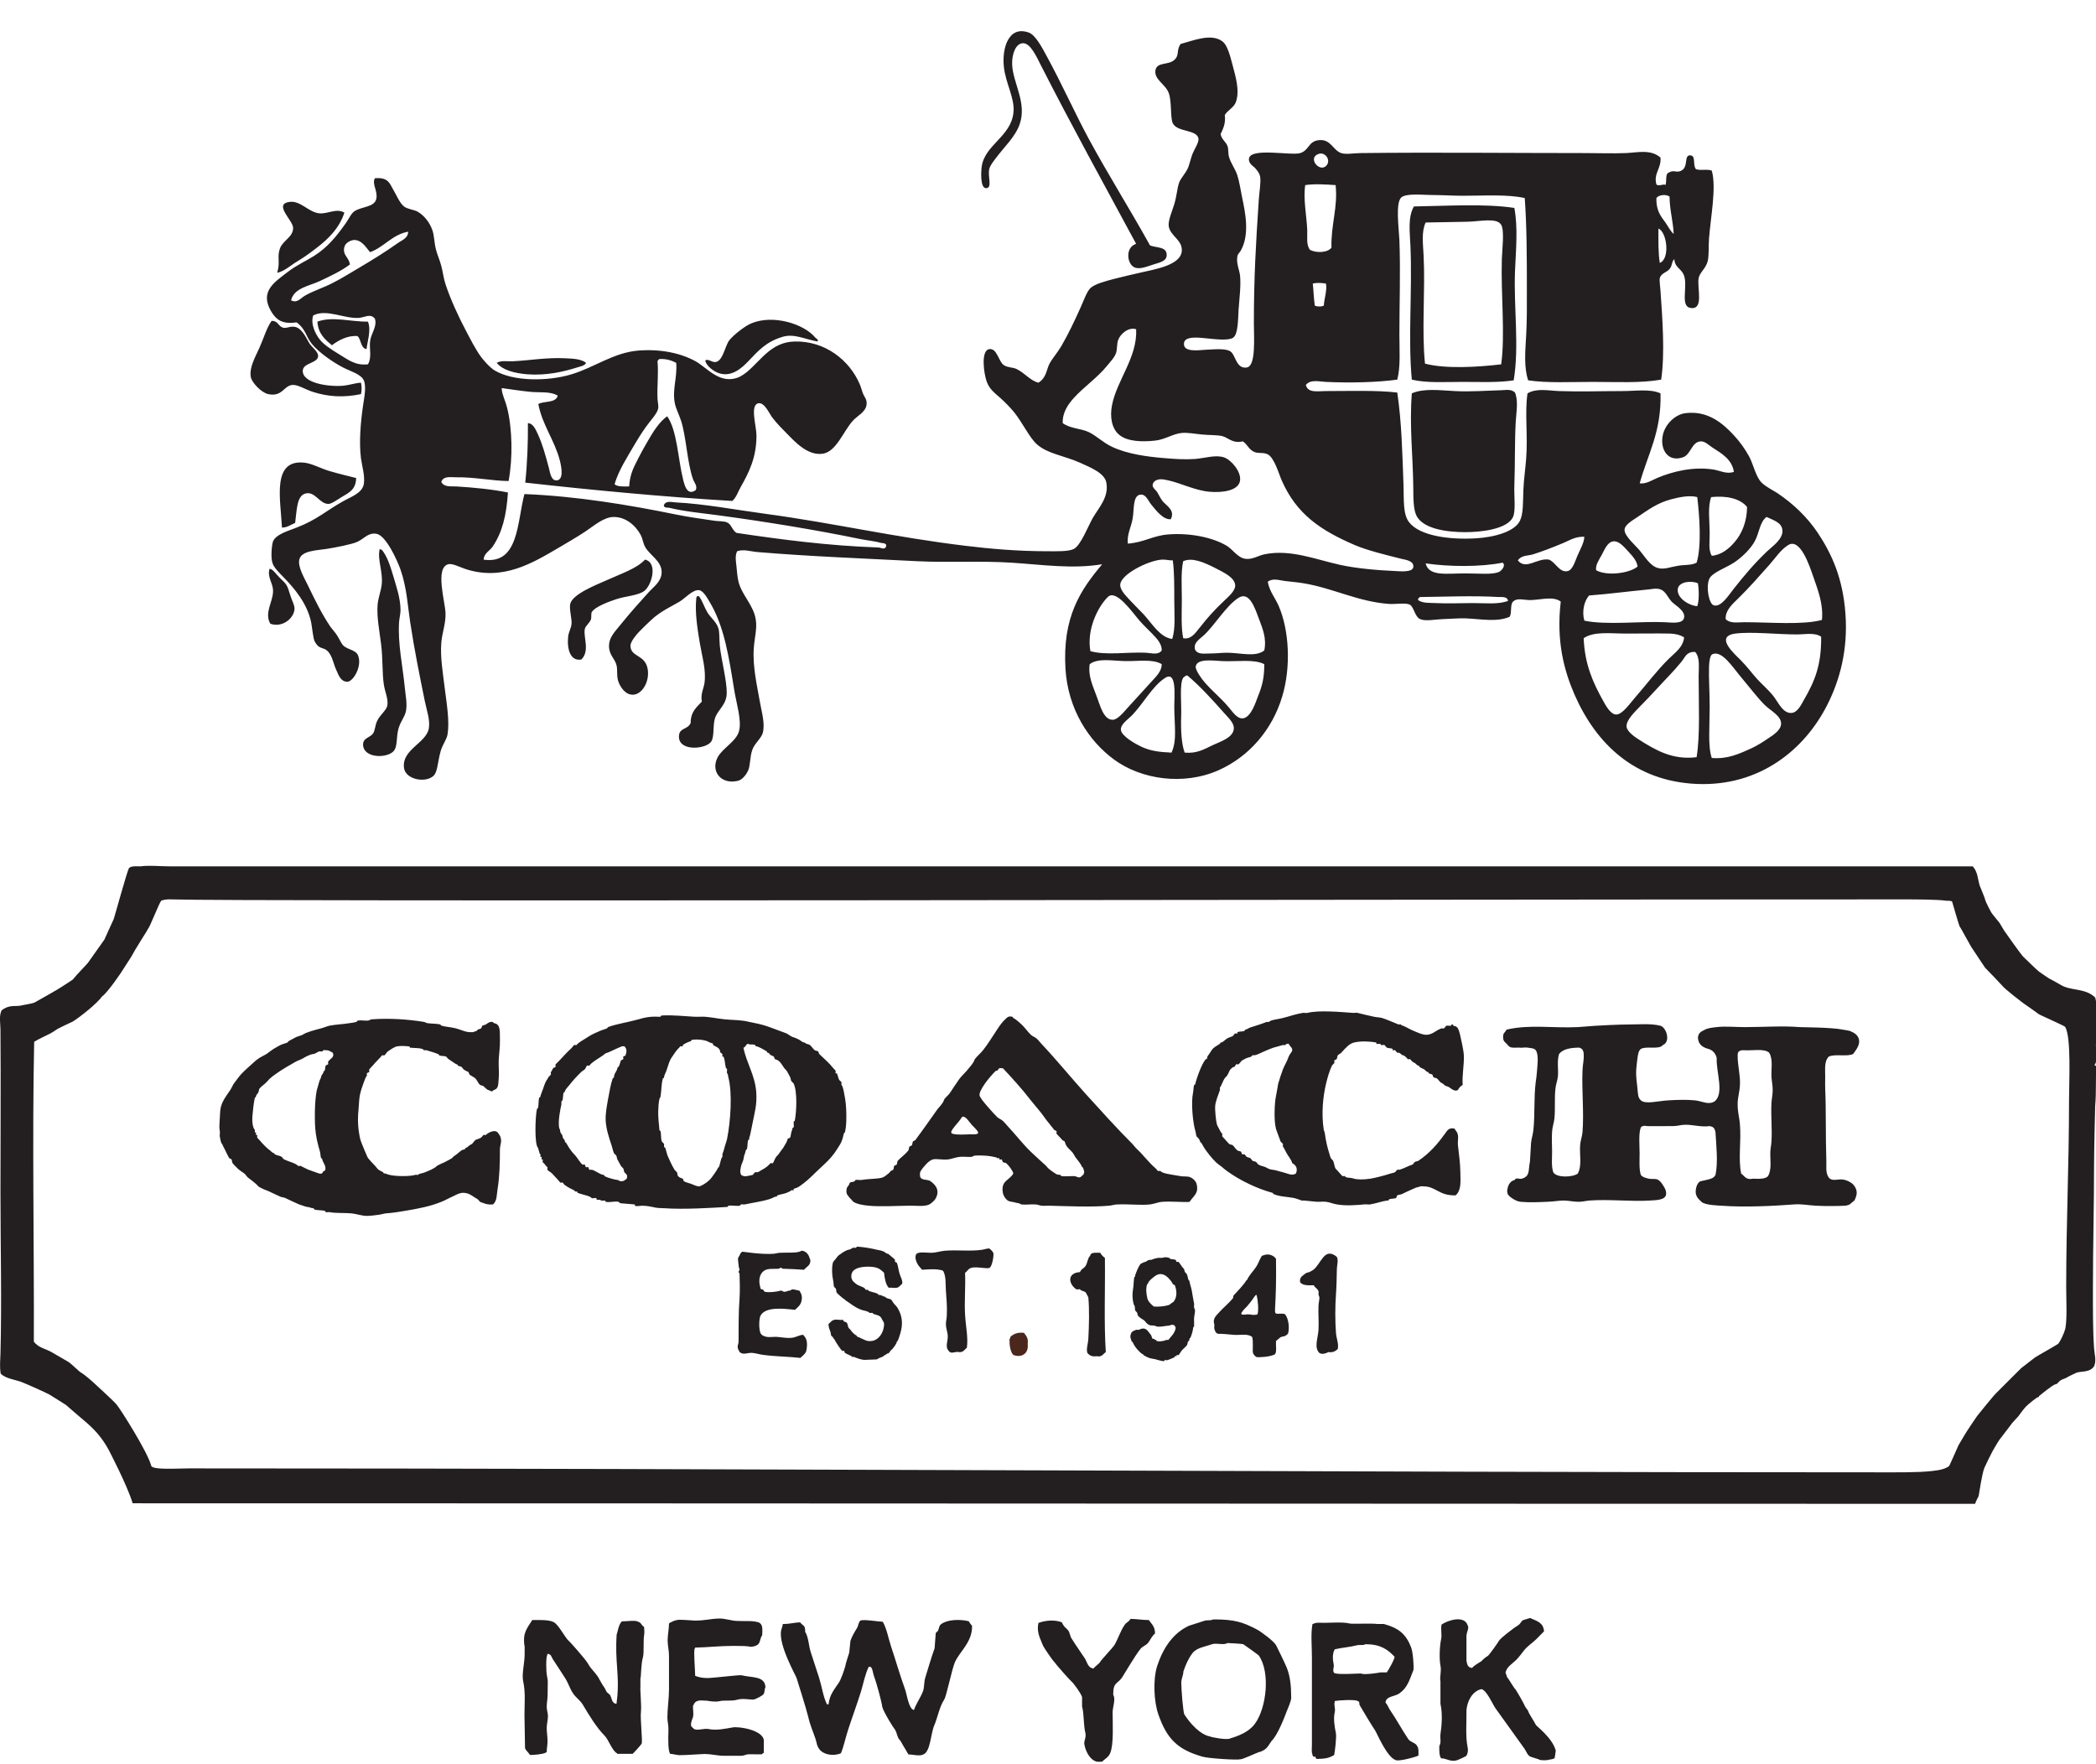 <?xml version="1.0" encoding="UTF-8" standalone="no"?>
<svg
   xmlns:dc="http://purl.org/dc/elements/1.1/"
   xmlns:cc="http://creativecommons.org/ns#"
   xmlns:rdf="http://www.w3.org/1999/02/22-rdf-syntax-ns#"
   xmlns:svg="http://www.w3.org/2000/svg"
   xmlns="http://www.w3.org/2000/svg"
   xmlns:sodipodi="http://sodipodi.sourceforge.net/DTD/sodipodi-0.dtd"
   xmlns:inkscape="http://www.inkscape.org/namespaces/inkscape"
   viewBox="0 0 345.933 291.12"
   height="291.12"
   width="345.933"
   xml:space="preserve"
   id="svg2"
   version="1.1"
   sodipodi:docname="coach-logo.svg"
   inkscape:version="0.92.3 (2405546, 2018-03-11)"><sodipodi:namedview
     pagecolor="#ffffff"
     bordercolor="#666666"
     borderopacity="1"
     objecttolerance="10"
     gridtolerance="10"
     guidetolerance="10"
     inkscape:pageopacity="0"
     inkscape:pageshadow="2"
     inkscape:window-width="1366"
     inkscape:window-height="745"
     id="namedview29"
     showgrid="false"
     inkscape:zoom="0.60558674"
     inkscape:cx="-336.78095"
     inkscape:cy="349.68649"
     inkscape:window-x="-8"
     inkscape:window-y="-8"
     inkscape:window-maximized="1"
     inkscape:current-layer="svg2" /><defs
     id="defs6" /><g
     transform="matrix(0.494,0,0,-0.544,-1.487,290.785)"
     id="g10"><g
       transform="scale(0.1)"
       id="g12"><path
         id="path14"
         style="fill:#231f20;fill-opacity:1;fill-rule:nonzero;stroke:none"
         d="m 3026.39,1514.16 c -0.29,0.52 -5.45,2.7 -6.24,3.23 -0.82,0.82 0.79,4.9 0,5.99 -1.63,2.17 -13.33,11.39 -14.94,11.94 -2.45,1.61 -6.79,6.25 -9.23,6.25 -4.88,0.26 -8.96,4.61 -12.23,6.24 -8.95,3.79 -16.01,4.34 -24.15,5.98 -19.54,4.31 -43.71,8.13 -63.78,9.21 -4.08,0.27 -4.35,-2.15 -6.24,-3.27 -2.45,-1.07 -6.27,1.12 -9.24,0 -5.17,-1.63 -8.69,-5.42 -14.93,-5.94 -5.43,-0.29 -20.89,-8.7 -21.45,-9.25 -2.71,-2.44 -5.42,-3.79 -9.23,-5.97 -5.96,-3.8 -8.14,-7.32 -11.94,-11.93 -2.71,-3.26 -9.5,-10.06 -8.95,-9.25 -6.24,-15.2 -3.53,-45.06 0,-57.8 1.9,-8.43 0.53,-11.96 2.98,-18.21 0.55,-1.33 5.16,-4.34 5.97,-5.97 1.9,-4.32 0.27,-8.67 3.27,-12.48 1.89,-2.72 16.01,-13.01 17.9,-14.64 2.46,-2.72 6.8,-3.82 9.22,-6.25 2.72,-2.99 5.43,-4.07 9.25,-6.24 3.23,-2.18 5.43,-3.81 9.22,-5.97 11.13,-7.32 24.17,-14.67 36.37,-18.47 10.87,-2.97 23.62,-4.34 27.15,-9.23 0.55,-0.53 8.14,0.54 9.23,0 2.98,0 1.64,-2.43 2.98,-2.73 8.96,-3.52 17.64,-3.52 24.15,-9.22 2.45,-1.89 4.64,-6.49 6.27,-9.24 2.71,-3.79 5.42,-7.32 5.95,-11.92 0.56,-4.35 -1.34,-13.56 -2.97,-18.2 -5.98,-18.18 -20.62,-31.21 -36.38,-33.66 -18.18,-2.44 -24.43,3.01 -33.38,6.24 -6.53,2.19 -11.67,5.73 -15.2,5.99 -3.53,0.26 -1.64,2.16 -3.27,3.25 -9.77,5.43 -16.3,11.42 -20.9,18.18 -1.9,1.89 -4.88,4.08 -6.24,5.71 -3.27,4.36 -2.46,11.41 -5.99,15.47 -4.6,4.63 -10.58,1.09 -12.48,8.94 -11.4,-1.07 -21.7,2.2 -30.12,0 -9.77,-2.15 -11.12,-7.85 -18.47,-11.92 -0.81,-10.33 3.53,-17.38 6.24,-24.44 1.64,-4.61 0.82,-7.88 3.01,-11.94 1.34,-2.44 5.69,-2.44 6.24,-6.24 0,-3.52 1.9,-1.36 2.98,-3 3.81,-6.24 7.87,-13.03 11.95,-18.16 4.87,-6.25 9.49,-13.59 15.19,-18.2 1.09,-1.09 4.88,0.54 6.25,0 0.82,-0.56 1.89,-5.43 2.97,-6.25 5.72,-4.07 20.65,-7.61 24.18,-12.21 0.81,-0.82 4.87,0.55 6.24,0 10.58,-4.35 26.86,-9.51 36.37,-8.95 10.85,0.25 28.78,0.82 38.56,1.36 2.97,0.27 7.05,3.79 8.13,3.79 10.59,3.8 14.93,4.87 17.65,8.14 -1.09,-0.55 0.81,1.08 0,0 0.55,0.26 7.87,3.8 8.14,4.35 0.81,0.55 1.89,1.62 3,2.16 0.26,0.28 2.16,-0.54 2.97,-0.26 0,0.26 0.82,0.54 0,0 2.16,1.35 6.24,7.87 8.4,9.5 8.98,6.5 19.57,22.25 19.57,25.53 0.27,3.23 2.42,1.62 2.98,2.96 4.34,9.77 6.79,16.57 9.21,24.44 8.17,25.78 5.45,46.4 -2.97,63.79 -7.61,15.19 -8.95,14.93 -18.47,24.44 -3.79,3.79 -7.32,10.85 -9.21,12.21 -3.82,2.72 -11.41,2.99 -17.93,6.25 -1.35,0.53 0,2.16 -2.98,2.7 -4.61,1.09 -6.24,1.35 -9.22,2.99 -4.34,2.71 -6.27,1.63 -12.22,2.99 -2.45,0.54 -1.89,2.72 -3,3.24 -10.85,4.35 -21.17,5.17 -30.39,8.96 -1.37,0.55 0,2.45 -3.27,3 -1.63,0.53 -4.34,-0.55 -5.98,0 -1.34,0.53 -4.05,5.43 -5.95,6.24 -15.48,6.8 -20.35,6.8 -27.41,12.23 -8.69,6.5 -15.75,11.4 -15.22,24.13 1.1,20.63 24.7,26.35 48.58,27.42 11.7,0.56 26.34,0 36.66,-3.27 12.48,-3.79 18.47,-10.84 24.15,-14.93 1.64,-14.89 5.17,-35.55 15.49,-45.58 10.03,1.08 19.8,-1.63 27.15,0 9.77,2.16 11.11,7.88 18.17,12.23 1.37,11.4 -5.98,20.88 -8.95,30.38 -4.35,12.49 -4.35,23.37 -9.22,33.14"
         inkscape:connector-curvature="0" /><path
         id="path16"
         style="fill:#231f20;fill-opacity:1;fill-rule:nonzero;stroke:none"
         d="m 3336.38,1557.03 c -3.82,2.19 -17.93,-2.45 -24.18,-3.24 -38.82,-5.45 -83.58,0 -124.85,-3.01 -14.67,-1.08 -29.31,-5.69 -42.61,-6.24 -20.1,-0.55 -49.14,5.16 -54.57,-5.97 -5.42,-10.86 4.35,-29.32 11.93,-36.38 3.82,-3.27 7.35,-8.68 9.24,-9.21 2.17,-0.29 50.22,5.42 69.76,-3.26 10.33,-17.11 7.59,-39.38 9.22,-60.26 1.9,-23.37 4.64,-51.04 3.01,-76.29 -0.56,-9.48 -3.27,-18.17 -3.01,-27.42 0.56,-10.85 5.72,-22.8 6.25,-33.11 0.81,-16.82 -9.77,-33.11 3,-45.6 7.32,-10.04 17.35,-3.26 30.13,-3.26 18.19,-3.8 21.98,6.79 30.68,12.48 4.87,30.41 -3.83,65.15 -5.99,99.91 -2.71,41.8 1.9,85.21 0,127.82 8.14,4.09 9.22,11.7 20.92,14.93 16.54,4.64 51.82,-4.33 61.07,0 8.95,4.64 15.19,40.46 12.22,45.62 -3.27,5.43 -8.7,10.04 -12.22,12.49"
         inkscape:connector-curvature="0" /><path
         id="path18"
         style="fill:#231f20;fill-opacity:1;fill-rule:nonzero;stroke:none"
         d="m 2710.42,1550.78 c -2.45,0.26 -6.24,-2.16 -9.24,-2.97 -16.57,-4.34 -37.45,-2.18 -63.78,-3.27 -6.8,0 -15.2,-2.16 -21.17,-2.97 -43.73,-3 -105.32,6.77 -106.43,6.24 -1.34,-0.56 -8.13,-5.98 -8.95,-12.49 -8.69,-5.97 -3.79,-17.64 -3.24,-27.14 0.26,-9.26 2.98,-11.42 3.24,-15.2 0.29,-3 -3.24,-3.54 -3.24,-5.98 0,-3.26 2.98,-3.53 3.24,-5.98 0.82,-23.34 1.89,-49.93 0,-75.99 -3.53,-39.38 -2.98,-91.21 -3.24,-130.83 0,-5.43 -3.27,-9.79 -3,-15.21 0.26,-6.79 3,-8.42 6.24,-15.21 11.66,-10.86 27.15,-1.64 42.35,-2.99 11.4,-0.81 24.7,-4.6 36.37,-5.98 42.63,-5.16 84.42,-5.16 124.61,-9.22 7.32,6.25 15.2,11.68 18.44,18.19 1.92,4.07 2.45,8.16 3,12.48 2.97,22.8 -3.79,30.97 -12.22,39.36 -11.96,0 -23.62,-7.87 -39.37,-9.22 -16.28,-1.36 -31.47,1.91 -48.85,2.99 -11.41,0.55 -23.34,-1.64 -33.4,0 -8.95,1.63 -17.09,4.34 -21.17,11.94 -5.16,11.38 -5.16,40.73 0,51.84 16.02,28.52 76.29,22.28 115.64,18.19 7.06,6.51 17.64,13.04 20.91,24.44 4.08,13.3 1.89,22.25 -5.98,33.66 -6.51,1.08 -24.15,5.95 -27.15,2.98 -3.53,-3.53 -3.24,-1.9 -9.22,-2.98 -4.61,-1.11 -9.77,-3.27 -12.22,-3.27 -7.87,-0.81 -8.4,4.9 -15.19,3.27 -12.22,-3.27 -39.37,-6.24 -51.59,-3.27 -4.06,1.08 -3.25,3.8 -6.24,6.25 -3.24,2.18 -8.96,0.26 -8.96,5.71 -8.13,25.49 -1.63,43.14 12.22,51.83 13.3,8.42 32.32,4.61 48.59,6.24 3.79,0 3.79,3.27 8.95,2.7 1.9,0 3.82,-2.7 3,-2.7 25.53,-0.53 53.75,-2.16 73,-3.24 10.07,10.58 20.92,12.74 21.18,27.67 0.29,2.17 -1.9,5.69 -2.98,8.7 -3.79,12.48 -13.3,19.53 -24.15,21.43"
         inkscape:connector-curvature="0" /><path
         id="path20"
         style="fill:#231f20;fill-opacity:1;fill-rule:nonzero;stroke:none"
         d="m 3721.55,1529.09 c -6.5,4.05 -11.67,8.95 -15.46,15.45 -14.11,-0.55 -31.49,2.99 -33.94,-9.22 -8.96,-8.16 -8.4,-21.47 -15.2,-30.67 -5.43,-7.89 -15.49,-9.52 -18.45,-18.73 -44.52,-2.45 -38.56,-36.39 -12.48,-52.11 2.96,-1.64 9.2,0.81 12.48,0 -0.27,0.26 1.89,-2.72 3.26,-3.27 5.69,-2.19 12.21,-3.27 15.19,-5.98 2.45,-1.9 3.54,-7.05 6.24,-9.21 -0.26,-3.01 2.72,-3.53 2.98,-5.99 3.82,-36.36 2.45,-86.84 0,-125.96 -0.81,-15.74 -7.87,-31.2 -2.98,-43.16 6.51,-6.76 14.94,-11.66 30.69,-9.48 18.17,-3.53 21.7,7.06 30.68,12.49 -6.53,89.84 -1.64,191.08 -3.01,285.84"
         inkscape:connector-curvature="0" /><path
         id="path22"
         style="fill:#231f20;fill-opacity:1;fill-rule:nonzero;stroke:none"
         d="m 4493.56,1418.58 c 1.91,23.62 2.46,52.12 2.97,76.55 0.27,12.49 5.72,24.97 0,36.93 -42.34,32.03 -52.37,-22.26 -79.79,-39.9 -4.34,-2.72 -8.95,-4.63 -12.47,-6.24 -4.9,-1.63 -10.33,-1.63 -15.24,-5.98 -7.31,-5.98 -17.63,-9.24 -15.45,-24.44 8.14,-10.58 27.15,-10.02 46.15,-9.5 2.44,-7.32 11.94,-8.96 15.48,-18.18 0.82,-2.71 -0.3,-6.78 0,-9.24 0.26,-3.79 2.97,-7.06 2.97,-9.22 0.27,-7.06 -2.46,-16.3 -2.97,-24.7 -1.38,-23.62 1.61,-49.66 0,-73.56 -1.65,-26.06 -15.75,-54.03 2.97,-70.58 10.32,-5.45 21.18,-1.09 30.68,2.73 15.47,-2.19 23.34,3.52 30.68,9.22 3.8,16.82 -4.64,31.49 -5.98,49.39 -2.99,35.29 -2.99,78.72 0,116.72"
         inkscape:connector-curvature="0" /><path
         id="path24"
         style="fill:#231f20;fill-opacity:1;fill-rule:nonzero;stroke:none"
         d="m 4197.95,1357.81 c -6.79,-0.57 -18.72,-2.74 -20.65,1.07 -2.15,3.79 13.6,18.46 17.13,21.18 3.52,2.97 14.11,15.74 17.64,19.54 3.53,3.79 11.4,16.82 15.46,17.37 3.26,-3.25 5.71,-30.67 5.71,-31.23 0,-0.53 1.63,-19.28 -1.9,-27.41 -1.1,-2.16 -7.61,-1.63 -10.05,-2.16 -8.69,-0.56 -12.49,1.07 -12.49,1.07 0,0 -7.58,0.57 -10.85,0.57 m 95.28,2.42 c -8.43,4.62 2.16,20.35 0,165.85 -4.89,7.87 -20.65,16.3 -36.91,12.23 -16.28,-4.09 -9.51,-4.09 -12.23,-5.99 -5.97,-8.68 -9.22,-18.47 -15.46,-27.93 -6.79,-10.33 -19.57,-22.82 -24.69,-30.43 -1.37,-2.7 -5.73,-6.8 -5.99,-9.22 0,-3.81 -1.9,-1.36 -3.25,-3.26 -5.17,-7.87 -9.52,-11.95 -15.21,-18.47 -7.87,-8.94 -21.72,-21.16 -27.67,-27.66 -1.93,-2.2 -0.82,-6.8 -3,-9.26 -14.65,-16.26 -32.03,-28.22 -46.14,-42.86 -7.61,-8.16 -11.97,-10.59 -15.49,-18.46 -3.53,-8.95 -1.09,-11.96 0,-18.45 0.55,-3.28 -1.34,-9.26 0,-12.23 1.1,-2.45 3.27,-16.02 15.49,-15.49 12.21,0.56 33.91,-2.17 52.37,-3.24 20.64,-0.82 43.16,4.34 58.37,-5.97 4.89,-12.49 0.54,-43.44 2.99,-49.41 2.46,-5.42 8.7,-10.85 12.22,-11.97 3.79,-1.07 46.67,0 61.6,8.99 5.98,8.41 1.92,26.86 3,39.9 4.61,3.27 10.85,8.14 12.22,9.22 4.87,4.9 13.3,3.82 18.72,6.24 3.54,1.91 5.43,4.07 8.96,6.24 6.51,18.75 1.34,46.7 -8.96,58.64 -5.98,5.17 -23.88,0.57 -30.94,2.99"
         inkscape:connector-curvature="0" /><path
         id="path26"
         style="fill:#231f20;fill-opacity:1;fill-rule:nonzero;stroke:none"
         d="m 3951.75,1396.89 c -2.19,-2.72 -6.24,-3.83 -8.96,-5.99 -4.34,-3.27 -4.34,-4.34 -12.21,-5.97 -6.51,-1.9 -27.68,-5.17 -46.15,-3.24 -6.78,5.42 -13.03,10.04 -18.45,18.43 -1.9,3 -2.19,4.64 -3.27,9.24 -2.16,9.22 -5.42,25.78 0,39.9 0.55,1.08 2.97,0 3.27,3.01 0,4.87 12.21,14.08 18.45,18.43 3.25,2.71 11.94,8.69 21.18,9.24 15.19,0.53 26.86,-9.5 37.18,-21.43 2.45,-3.01 3.79,-5.97 5.98,-9.25 0.79,-1.08 5.95,-2.15 6.24,-2.97 6.25,-14.12 9.22,-34.77 -3.26,-49.4 m 70.84,-27.42 c 0,4.6 -2.72,6.24 -3.23,9.22 -0.56,3.82 0.78,8.42 0,12.21 -1.93,10.59 -4.64,21.18 -5.99,30.4 -1.08,8.69 -4.61,20.64 -6.24,24.99 -1.9,4.61 -1.9,7.58 -3,12.22 -0.53,2.42 -2.71,2.16 -2.98,2.97 -3.52,8.41 -2.71,12.48 -6.24,18.46 -0.82,1.89 -4.9,4.35 -5.97,6.25 -1.9,2.97 -1.09,5.69 -3.28,9.21 -0.81,1.63 -4.86,4.64 -5.94,6.25 -4.64,5.71 -8.99,12.51 -12.51,15.21 -1.09,1.09 -4.61,-0.54 -6.24,0 -1.09,0.53 -1.61,5.43 -2.98,5.96 -4.35,2.19 -12.48,1.63 -18.46,3.26 -0.82,0 -0.82,2.44 -2.98,3.01 -14.4,3.52 -15.75,1.34 -24.69,0 -3.83,-0.57 -8.18,0.53 -12.23,0 -10.59,-1.38 -21.44,-5.17 -24.43,-6.27 -1.9,0 -4.61,0.56 -6.25,0 -5.69,-1.6 -8.95,-5.14 -12.49,-5.96 -4.08,-1.1 -5.97,-1.1 -9.23,-3.27 -2.17,-1.06 -4.06,-1.06 -5.95,-2.7 -7.62,-6.5 -15.23,-26.33 -18.47,-34.21 -0.29,-0.53 0,-2.16 0,-2.98 -0.29,-2.71 -3.01,-2.18 -3.01,-3 -1.89,-7.59 -1.89,-17.9 -2.96,-27.69 -1.64,-11.39 -3.54,-21.71 -2.98,-30.67 0.26,-9.22 2.98,-25.23 5.94,-27.41 2.72,-2.71 1.94,-13.57 3.01,-15.46 0.82,-1.63 5.16,-4.62 6.24,-6.24 1.34,-2.72 1.08,-6.8 2.98,-9.25 5.71,-7.31 15.2,-10.58 21.47,-15.19 3.79,-3.28 5.94,-6.79 9.21,-9.22 9.21,-7.35 13.56,-4.63 24.7,-6.26 4.35,-0.79 5.42,-2.73 12.22,-2.99 11.67,-0.55 22.52,2.46 33.92,2.99 5.72,0 19.55,9.24 24.44,-6.25 -1.37,-16.01 -18.72,-29.57 -24.44,-36.89 -0.82,-0.56 -5.16,0.52 -6.25,0 -7.06,-2.74 -21.98,-6.28 -33.91,-3.01 -0.29,0 0.26,3.01 0,3.01 -0.81,1.08 -4.9,-0.56 -5.98,0 -0.55,0.52 0.27,2.71 0,3.23 -0.82,1.09 -5.16,-1.07 -6.24,0 -2.98,2.46 -3.26,9.24 -5.97,11.96 -7.89,8.7 -11.41,16.28 -21.7,18.99 -8.99,1.63 -16.58,-2.99 -18.47,-3.53 -2.72,-0.81 -6.24,0.82 -8.98,0 -12.75,-4.06 -16.27,-6.76 -18.73,-15.46 -2.42,-9.5 3.01,-15.19 3.01,-18.2 0.26,-3.53 2.42,-1.63 3.53,-2.96 3.79,-7.88 8.95,-15.21 12.19,-18.74 4.08,-4.63 17.93,-18.19 21.18,-18.19 3.81,-0.55 1.63,-2.2 3.26,-3.27 4.9,-2.98 16.56,-8.14 21.73,-9.22 4.05,-1.08 10.58,-2.18 15.19,-2.71 9.78,-2.44 24.96,-6.53 30.68,-6.24 3.24,0 1.9,2.42 3.24,2.99 2.45,1.06 6.27,-0.84 9.25,0 8.13,2.7 17.91,5.96 24.43,9.19 0.53,0.31 -0.29,2.75 0,3.01 0.82,0.82 4.87,-0.54 5.96,0 0.54,0.27 -0.27,2.98 0,2.98 0.81,1.07 5.15,-0.52 6.24,0 4.08,2.72 7.6,10.88 12.51,15.48 8.4,8.41 17.64,12.49 18.17,21.44 0.55,6.79 5.98,4.35 6.24,12.48 0.28,3.27 2.44,1.64 3,3 4.87,10.03 8.95,23.61 9.22,30.66 0.26,2.19 3.01,3.26 3.01,3.26 0.78,7.06 -0.3,16.02 0,24.45 0.51,9.21 3.52,17.9 3.23,24.7"
         inkscape:connector-curvature="0" /><path
         id="path28"
         style="fill:#4b261d;fill-opacity:1;fill-rule:nonzero;stroke:none"
         d="m 3451.33,1301.6 c -21.43,2.46 -35.29,-3.53 -45.61,-12.21 -0.52,-2.16 0,-5.99 -2.97,-5.99 -0.26,-20.62 2.71,-37.99 12.22,-48.59 26.86,-10.03 52.93,3.01 48.58,33.4 2.98,17.91 -5.71,24.71 -12.22,33.39"
         inkscape:connector-curvature="0" /><path
         id="path30"
         style="fill:#231f20;fill-opacity:1;fill-rule:nonzero;stroke:none"
         d="m 1382.09,3263.22 c -7.06,64.2 -23.07,128.12 -18.72,194.35 1.08,13.03 4.87,24.7 4.87,37.18 -0.26,35.85 -13.85,70.32 -23.07,99.49 -11.14,34.48 -22.25,64.89 -39.64,83.2 -2.97,0 -4.87,1.1 -6.79,2.45 -8.66,-31.63 11.14,-68.39 6.79,-106.4 -2.16,-20.91 -11.66,-40.58 -13.85,-62.57 -3.24,-37.18 5.98,-78.45 11.69,-120.4 6.25,-44.64 3.24,-88.35 9.22,-122.54 3.53,-21.72 15.2,-43.03 11.67,-62.57 -2.72,-15.61 -24.96,-28.39 -34.74,-48.59 -5.42,-10.58 -6.79,-26.75 -11.66,-34.76 -9.77,-15.88 -35.58,-13.69 -34.76,-37.05 2.99,-42.48 86.06,-40.58 104.23,-16.02 10.87,14.12 6.53,39.9 13.85,64.74 7.32,24.43 21.99,36.92 25.52,55.51 4.34,22.28 -1.9,46.69 -4.61,73.98 m 800.77,289.36 c 24.96,17.23 45.88,86.2 2.16,94.86 -27.94,-27.54 -79.53,-42.34 -134.07,-64.86 -30.69,-12.49 -108.32,-40.03 -115.64,-69.5 -4.08,-14.64 5.95,-45.88 4.32,-59.99 -1.08,-13.56 -10.03,-25.78 -11.38,-39.48 -4.34,-38.68 7.85,-75.07 43.95,-69.23 29.6,25.91 6.25,68.13 11.7,92.31 1.89,10.03 16.01,17.48 20.88,30.25 1.37,3.66 0,16.96 2.19,20.91 10.85,17.22 60.81,33.1 80.87,39.22 33.66,10.19 74.11,11.13 95.02,25.51 M 965.422,3591.8 c -14.668,12.77 -22.551,26.62 -34.77,27.84 -8.402,-26.21 11.411,-41.96 11.696,-67.06 0.523,-32.44 -30.157,-66.1 -9.243,-99.49 39.083,-13.03 78.455,15.06 80.895,43.98 1.08,11.96 -8.68,25.78 -13.85,41.66 -10.841,32.18 -11.134,32.71 -34.728,53.07 m 4128.718,474.5 c 2.18,30.81 8.96,62.02 -2.45,88.09 -13.56,11.67 -31.21,7.19 -48.3,6.93 -46.43,-1.11 -101.26,-5.03 -152.85,-2.45 -52.11,2.45 -103.42,8.82 -143.58,-6.93 -8.42,-100.44 3.79,-187.97 4.87,-284.6 0.3,-32.05 -0.27,-68.15 11.41,-87.96 22.54,-37.18 94.47,-48.32 159.89,-48.58 57.55,-0.27 143.59,9.5 162.06,46.13 9.5,20.65 2.97,62.02 4.33,95.02 2.73,70.02 0.82,131.51 4.62,194.35 m -2659.1,-680.52 c -2.18,21.17 -0.55,41.26 -4.89,53.49 -6.25,19.12 -26.87,32.97 -36.93,48.58 -10.85,16.7 -14.93,31.76 -27.68,48.59 h -7.05 c 0,-3 -2.71,-3.26 -2.19,-7.21 -4.87,-40.85 3.82,-91.2 11.69,-133.95 7.33,-40.05 21.44,-80.63 16.01,-120.4 -2.18,-17.77 -14.37,-35.81 -8.95,-58.07 -17.12,-16.69 -37.47,-30.54 -37.47,-64.75 -9.48,-20.89 -37.45,-13.83 -39.08,-39.22 -3.27,-49.4 93.38,-40.84 108.58,-16.17 10.03,15.89 4.08,46.43 11.66,69.24 8.96,26.2 38.82,40.32 39.37,76.56 0.82,36.63 -18.46,101.91 -23.07,143.31 m 2358.07,1284.49 132.19,2.18 c 46.69,0 104.8,14.25 120.25,-9.11 11.4,-17.22 3.27,-75.05 2.18,-103.94 -3.53,-107.63 11.66,-228.17 -2.18,-319.37 -74.1,-8.13 -184.85,-14.8 -254.6,2.16 -11.41,101.26 1.34,220.17 -4.64,328.58 -1.9,35.03 -7.59,70.87 6.8,99.5 m -46.15,-476.66 c 49.67,-10.86 109.4,-6.93 169.1,-6.93 58.91,0 119.72,-2.58 171.28,4.77 19.02,104.23 -0.26,219.44 4.35,330.74 3,66.39 10.32,131.38 -2.17,192.32 -98.54,13.59 -229.63,5.85 -335.5,4.48 -20.91,-32.84 -13.59,-76.82 -11.66,-120.38 6.5,-133.97 -8.43,-282.44 4.6,-405 m -3656.4,175.89 c 2.72,-37.19 25.79,-54.41 48.59,-71.66 21.7,15.19 52.93,30.55 85.48,27.83 12.78,-10.58 9.77,-36.78 30.16,-39.5 2.97,25.52 16.01,57.55 4.61,83.33 -56.2,-0.82 -118.36,16.98 -168.84,0 m -41.81,-428.08 c -111.559,12.22 -81.437,-109.53 -76.562,-196.77 19.277,0.26 29.332,9.21 43.972,13.95 6.25,41.14 4.61,87.01 39.64,90.28 29.04,2.58 42.61,-32.18 71.66,-32.44 10.59,0 33.13,14.93 43.98,20.75 26.59,14.27 47.51,23.35 48.58,57.83 -27.14,6.37 -56.72,12.48 -87.93,20.91 -29.05,7.45 -57.57,22.51 -83.34,25.49 m 1379.24,273.1 c 44.5,-16.15 80.34,14.11 102.04,34.73 33.94,32.45 59.99,59.18 113.48,73.85 38.82,11.11 72.21,-6.12 117.79,-13.85 4.64,6.1 -3.79,8.29 -7.05,11.66 -38.26,42.22 -140.6,70.58 -212.81,43.84 -23.33,-8.55 -59.99,-35.55 -73.82,-50.75 -14.93,-15.87 -21.17,-63.11 -46.43,-67.04 -11.4,-1.92 -27.42,11.67 -34.73,4.48 3.78,-17.25 28.49,-32.31 41.53,-36.92 m 898.2,559.98 c 19.54,2.59 3.53,33.4 8.96,57.83 2.99,11.94 16.56,26.47 23.36,34.74 25.78,31.5 64.33,63.94 78.45,101.79 24.7,65.02 -22.81,124.46 -25.26,180.65 -1.34,29.99 11.14,65.03 36.92,64.75 24.44,-0.28 44.8,-41.4 57.81,-64.75 108.58,-193.4 209.31,-358.31 319.49,-543.97 -37.71,-10.59 -30.65,-62.31 -4.88,-71.66 18.19,-6.67 42.89,3.53 62.72,9.08 23.07,6.64 47.21,10.33 43.97,32.58 -3.26,21.7 -33.65,17.51 -55.38,25.23 -67.87,110.9 -141.15,216.89 -203.85,321.94 -46.15,77.5 -92.28,170.9 -141.16,252.04 -15.46,25.93 -37.45,64.47 -60,71.8 -67.57,22.25 -90.11,-47.5 -83.32,-103.96 5.96,-50.62 37.45,-95.96 32.02,-138.97 -8.42,-73.16 -96.62,-97.87 -106.12,-164.36 -1.64,-10.19 -6.54,-67.73 16.27,-64.76 M 1958.38,4230.53 c 10.85,3.4 25.23,4.74 29.83,13.98 -17.09,12.22 -44.76,12.74 -69.2,13.82 -63.78,2.88 -118.9,-6.63 -175.89,-9.08 -18.2,-0.95 -37.48,3.53 -53.49,-4.74 20.36,-23.07 62.44,-31.76 102.07,-34.76 63.53,-4.48 122.44,8.03 166.68,20.78 m -951.43,-53.07 c 18.17,1.35 43.42,-13.85 67.31,-20.78 51.85,-15.32 103.71,-18.17 161.78,-7.06 3,10.59 3,24.18 0,34.77 -20.62,-1.37 -39.64,-7.74 -59.99,-9.38 -51.02,-3.66 -137.08,8.56 -134.37,46.43 1.9,22.78 47.51,21.83 51.04,41.66 2.45,13.86 -18.46,26.87 -27.96,39.22 -10.3,14.11 -23.6,46.16 -48.6,51.16 -16.01,3.01 -27.933,-4.74 -39.082,-2.58 -18.187,3.96 -16.558,21.18 -39.629,20.91 -17.09,-21.99 -25.515,-51.43 -41.527,-83.48 -14.379,-28.63 -33.918,-59.7 -27.68,-87.8 3.531,-15.61 34.473,-46.43 58.067,-50.91 46.988,-9.08 51.859,25.65 80.641,27.84 m 16.57,375.01 c 21.69,11.67 42.34,25.23 62.14,39.22 39.08,26.88 77.64,59.98 95.02,108.58 -26.89,14.24 -54.57,-4.36 -83.35,-2.16 -36.37,3.1 -62.71,38.95 -99.338,34.73 -56.199,-6.38 11.118,-55.91 11.408,-78.71 0.53,-28.1 -33.947,-37.75 -43.978,-62.44 -10.586,-26.48 1.891,-40.33 -9.246,-73.98 25.254,5.03 45.054,22.81 67.344,34.76 M 6117.23,3464.49 c -64.35,-15.88 -172.37,-6.92 -259.52,-6.92 -21.68,0 -46.95,-4.74 -62.14,9.37 -1.9,26.47 22.52,45.62 41.25,62.29 36.38,32.31 69.49,66.52 104.24,102.07 22.26,22.81 37.46,45.35 62.71,59.99 40.98,24.15 72.48,-64.73 83.33,-92.57 19.01,-49.11 34.73,-87.27 30.13,-134.23 m -60.52,-242.94 c -9.51,-15.61 -21.73,-38.13 -41.27,-39.21 -29.04,-1.92 -44.53,32.84 -60.25,50.88 -20.1,22.54 -38.82,36.1 -55.65,53.06 -15.22,15.36 -31.49,35.58 -53.22,55.65 -20.36,18.88 -89.31,72.47 -18.47,81.17 54.56,6.37 139.26,-2.59 206.05,-2.59 28.49,0 58.63,6.53 80.62,-6.9 1.07,-86.45 -21.44,-135.04 -57.81,-192.06 m -117.82,-115.64 c -19.82,-12.21 -38.27,-22.8 -55.39,-29.99 -44.51,-18.59 -82.77,-34.21 -134.36,-30.25 -13.56,35.28 -7.06,94.99 -7.06,154.97 0,45.06 -3.53,90.41 -2.16,122.7 0.53,12.22 2.72,34.47 11.41,37.18 32.28,12.77 68.39,-40.84 97.43,-71.66 28.79,-31.2 57.55,-65.41 78.46,-83.45 19.8,-17.25 53.48,-31.92 53.48,-55.51 -0.29,-19.54 -25.51,-34.21 -41.81,-43.99 m -198.97,481.41 c 8.14,20.65 57.29,35.29 83.07,50.91 24.41,14.37 55.38,40.84 69.49,64.73 16.02,26.47 16.54,58.65 39.61,73.97 18.19,-8.4 50.21,-15.61 52.94,-39.21 3.52,-27.57 -33.37,-49.83 -50.75,-64.76 -45.62,-39.77 -74.1,-70.84 -113.49,-115.9 -14.63,-16.7 -40.45,-54.83 -64.86,-48.32 -16.29,4.08 -26.33,53.35 -16.01,78.58 m -41.52,50.91 c -17.38,-8.7 -40.45,-5.85 -62.71,-9.51 -25.51,-3.8 -45.88,-12.22 -67.05,-6.63 -25.82,6.63 -43.45,34.99 -60.28,53.06 -12.48,13.98 -51.31,43.68 -50.74,62.57 0.26,15.59 26.59,28.63 43.68,39.21 36.4,22.26 66.24,42.48 111.3,53.36 30.15,7.19 61.62,13 87.96,6.9 7.31,-54.96 15.19,-148.61 -2.16,-198.96 m 0,-590.14 c -80.1,-9.22 -136.82,21.17 -192.2,53.08 -13.04,7.46 -40.45,24.15 -41.79,39.49 -1.93,19.69 26.6,43.97 46.14,62.56 21.98,20.23 35,32.45 55.64,53.07 30.12,29.99 53.46,50.09 81.16,80.9 14.39,16.43 17.64,31.34 46.15,30.26 17.11,-17.51 11.66,-46.96 11.66,-74.24 0,-80.61 5.45,-177.78 -6.76,-245.12 m -312.44,171.28 c -33.4,54.43 -61.37,109.82 -64.9,189.74 34.49,21.46 89.3,13.99 141.16,13.99 50.49,0 103.71,0.81 147.96,0 16.82,-0.53 33.65,-3.93 46.39,-11.67 -3.24,-30 -30.38,-46.14 -51.03,-64.73 -41.8,-37.61 -71.11,-74.24 -113.2,-118.22 -16,-16.44 -41.78,-51.17 -62.69,-50.91 -18.18,0.27 -33.93,25.39 -43.69,41.8 m 249.73,340.14 c 3.79,19.8 42.35,25.92 67.04,16.14 3.8,-19.41 4.35,-53.06 -2.17,-69.5 -30.4,2.32 -70.03,26.47 -64.87,53.36 m -296.17,-20.78 c 58.65,3.82 134.1,12.77 198.97,18.33 13.59,1.37 26.06,4.48 39.36,0 17.1,-5.56 23.36,-23.06 36.93,-36.92 11.15,-11.11 46.43,-26.99 41.79,-48.72 -4.34,-20.23 -41.53,-14.67 -64.86,-13.85 -78.18,3.53 -194.64,-9.48 -268.47,4.76 -8.68,27.68 -0.54,60.52 16.28,76.4 m -71.92,73.98 c -27.4,-5.56 -38.81,25.52 -62.17,34.73 -38.82,6.4 -77.64,-33.1 -104.23,-2.29 11.66,16.15 33.94,13.7 50.76,18.33 33.67,9.77 67.58,21.7 101.79,34.73 23.63,9.22 39.08,19.28 69.49,18.73 -0.54,-18.17 -13.29,-37.05 -23.08,-57.81 -8.15,-17.24 -16.02,-43.16 -32.56,-46.42 m 113.45,48.59 c 10.59,17.77 19.83,40.02 39.64,41.66 18.2,1.63 34.73,-16.41 48.59,-30 13.85,-13.83 28.79,-27.55 32.02,-46.4 -26.86,-20.65 -102.34,-29.73 -138.41,-11.4 -3.53,14.37 8.96,31.07 18.16,46.14 m 365.93,175.89 c 48.59,4.76 96.1,-3.24 119.98,-30 -0.55,-46.14 -18.2,-81.95 -41.53,-106.39 -17.93,-19.28 -43.72,-39.24 -76.29,-41.67 -12.22,17.52 -6.77,43.83 -7.06,69.48 -0.26,37.48 -7.06,78.32 4.9,108.58 m -796.16,-321.52 c -41.82,0 -86.33,-2.03 -125.15,0 -20.09,0.81 -42.6,-0.82 -57.8,9.08 -0.55,5.85 3.24,7.35 7.06,9.25 75.19,0.54 176.7,4.73 261.4,0 10.04,-0.56 29.02,2.96 32.28,-11.67 -32.83,-11.41 -74.63,-6.66 -117.79,-6.66 m -198.99,108.71 c -2.97,-15.88 -43.16,-12.36 -58.07,-11.67 -64.88,2.45 -134.64,8.56 -185.13,18.59 -81.73,16.14 -167.75,48.88 -254.64,32.18 -19.53,-3.53 -39.34,-16.3 -62.41,-13.59 -26.06,2.71 -42.34,28.1 -62.44,39.24 -46.95,25.78 -123.24,40.03 -196.8,34.74 -50.48,-3.66 -80.6,-24.31 -134.35,-27.84 -2.72,30.55 10.84,47.8 16.27,76.42 5.16,27.03 0.29,66.79 23.36,71.79 20.61,4.09 27.94,-17.91 39.08,-30.12 15.74,-17.52 39.63,-46.14 64.86,-44.11 15.49,27.57 -14.37,40.58 -27.95,55.51 -6.78,8.43 -12.48,19.83 -18.19,27.84 -6.24,8 -20.63,15.06 -11.66,27.8 11.66,14.39 33.1,10.07 48.58,6.93 41.54,-8.01 90.94,-31.07 138.98,-34.73 43.15,-3.4 97.72,3.11 101.81,34.73 3.52,27.55 -30.69,62.57 -53.49,69.5 -28.23,8.69 -62.97,-2.19 -96.92,-4.77 -33.1,-2.16 -69.2,0 -102.05,2.58 -57.27,4.09 -125.13,12.49 -175.62,34.47 -29.86,12.78 -51.3,32.72 -76.55,44.12 -27.15,11.95 -61.63,10.32 -87.96,27.57 -1.35,32.84 18.75,57.81 37.17,76.4 31.51,32.02 78.2,60.94 110.78,97.31 11.66,13.03 25.51,25.94 30.39,39.5 4.34,11.96 1.92,27.28 7.06,39.23 7.34,18.86 35.28,40.04 59.98,32.43 4.64,-85.52 -65.41,-155.41 -80.87,-231.54 -7.06,-33.13 -1.37,-68.68 23.07,-87.83 27.68,-22.25 79.53,-22.52 120.25,-18.59 33.12,3 59.72,20.22 87.96,23.1 21.17,2.16 45.87,-2.58 69.49,-4.51 23.08,-2.16 49.67,-1.08 67.31,-4.74 20.36,-4.34 34.48,-23.62 69.21,-16.01 16.57,-10.03 19.54,-25.39 39.37,-32.58 13.3,-4.74 30.13,-0.26 43.98,-6.92 22.26,-10.59 37.45,-60.68 46.41,-78.72 49.39,-102.6 129.76,-151.74 245.13,-196.8 40.14,-15.61 102.59,-29.44 154.97,-41.4 11.96,-2.71 43.16,-5.56 39.63,-25.51 m -497.84,-252.45 c -29.29,-21.18 -80.05,-6.93 -124.85,-6.93 -18.72,0 -39.08,-2.55 -57.82,-2.29 -17.09,0.26 -39.35,-4.35 -48.6,11.66 -6.76,21.18 16.3,32.32 29.87,43.99 37.47,32.02 73.55,88.9 115.63,113.45 36.12,20.22 54.31,-31.21 67.32,-62.55 12.51,-30.55 26.88,-60.15 18.45,-97.33 m -20.87,-138.71 c -7.07,-16.41 -23.07,-64.73 -50.78,-67.31 -18.98,-1.64 -34.21,19.54 -46.14,32.57 -30.67,32.84 -48.58,43.17 -81.16,76.4 -11.14,11.4 -32.02,38.43 -30.13,48.46 4.61,24.7 55.91,17.77 88.22,16.3 51.3,-2.18 106.68,6.77 140.86,-9.37 0,-41.67 -6.75,-65.29 -20.87,-97.05 m -250.02,409.49 c 31.23,12.21 69.49,-3.67 106.68,-20.62 30.12,-14.12 66.22,-29.19 67.05,-53.36 0.28,-16.41 -24.15,-35 -37.19,-46.4 -34.47,-29.47 -54.01,-49.83 -83.07,-83.06 -13.55,-15.62 -28.48,-35.03 -53.47,-30.16 -7.59,33.4 -4.61,76.56 -4.61,117.96 0,40.58 -3.54,83.05 4.61,115.64 m 99.61,-557.7 c -30.65,-13.3 -54.01,-26.34 -94.72,-23.07 -9.77,23.62 -13.57,64.33 -11.66,111.03 1.63,35.55 -6.25,98.67 6.77,115.89 2.99,3.53 6.52,4.09 9.5,6.93 h 4.61 c 42.34,-32.31 81.72,-71.78 122.43,-113.45 14.37,-14.67 33.12,-30.02 32.58,-46.43 -0.56,-28.36 -44.8,-40.32 -69.51,-50.9 m -138.7,-23.07 c -39.08,1.76 -68.68,4.21 -102.05,18.46 -17.94,7.74 -65.44,31.63 -67.05,50.77 -1.37,16.15 21.99,30.39 34.74,41.8 39.9,36.37 70.57,91.33 113.45,115.89 39.11,21.86 30.15,-55.09 30.15,-85.64 0,-57.8 10.04,-103.67 -9.24,-141.28 m -196.8,99.62 c -30.39,0 -41.79,43.56 -53.46,71.66 -12.51,30.81 -29.05,61.49 -23.1,97.05 27.71,19.14 74.4,10.19 118.37,9.37 43.69,-0.82 92.84,7.06 122.42,-9.37 -0.27,-21.44 -17.91,-36.5 -32.29,-50.91 -28.79,-28.63 -51.3,-51.17 -83.35,-83.06 -13.02,-13.17 -32.58,-35 -48.59,-34.74 m 198.98,245.13 c -40.73,5.29 -65.7,45.06 -94.74,74.23 -11.41,11.12 -27.43,24.97 -44.25,41.41 -12.75,13.01 -35,31.34 -34.48,48.58 0.56,31.47 92.84,73.69 138.72,76.53 14.4,0.82 23.62,-2.84 36.91,-2.29 5.17,-35.03 4.9,-78.05 4.9,-120.4 0,-41.37 4.88,-86.04 -7.06,-118.06 M 3731.2,3534 c 27.68,25.25 81.97,-46.44 103.97,-69.51 14.38,-15.06 29.86,-28.36 43.98,-41.39 15.72,-14.8 32.83,-30.53 32.29,-51.17 -12.23,-15.07 -34.21,-7.72 -52.94,-6.93 -59.7,2.74 -133.54,-8.67 -185.39,4.77 -13.31,66.1 25.51,135.04 58.09,164.23 m 659.61,1249.75 c 31.49,4.34 69.23,1.89 101.52,0 8.16,-67.05 -16.01,-120.93 -13.83,-189.87 -13.59,-15.9 -50.77,-16.44 -71.67,-6.67 -13.31,15.19 -8.41,39.24 -9.22,59.99 -2.16,44.8 -13.86,93.65 -6.8,136.55 m 46.16,94.99 c 21.99,5.85 41.79,-21.44 23.07,-37.19 -23.07,-19.54 -63.25,26.33 -23.07,37.19 m 16.02,-460.5 c -5.99,-3.68 -24.18,-3.68 -30.14,0 -3.51,21.01 -4.07,44.93 -6.79,66.89 15.75,3.14 27.69,1.64 43.98,0 4.62,-20.75 -5.71,-44.77 -7.05,-66.89 m 597.17,-780.01 c 12.22,-7.75 -2.97,-24.15 -11.41,-27.84 -21.96,-9.35 -67.83,-4.74 -113.45,-4.74 -63.51,0 -121.06,-9.9 -132.19,30.39 76.55,-10.3 183.5,-11.38 257.05,2.19 M 1359.02,4607.7 c -40.18,-25.79 -83.06,-50.22 -127.33,-73.82 -29.02,-15.35 -58.07,-32.31 -88.19,-46.17 -30.68,-14.77 -64.89,-24.01 -94.75,-39.47 -14.39,-7.61 -26.05,-23.89 -46.15,-13.99 9.51,37.05 60.26,43.43 94.73,57.81 36.66,15.61 73.29,31.23 101.81,50.9 -3.27,22.81 -25.52,27.55 -18.46,53.34 3.53,12.34 20.88,20.35 32.28,20.9 26.08,0.82 41.83,-24.96 53.49,-36.91 47.51,15.47 73.29,53.06 127.3,62.17 0.27,-19.96 -22.25,-26.34 -34.73,-34.76 m -92.57,-298.45 c -2.71,-23.34 6.51,-48.34 -7.05,-69.22 -42.61,-4.21 -64.9,13.31 -99.37,32.16 -22.25,12.35 -47.21,27.02 -60.51,41.81 -15.49,17.49 -32.58,48.05 -23.07,74.25 44.24,21.01 103.94,-10.59 152.82,-7.35 20.88,1.63 37.71,14.27 53.19,-2.16 8.96,-24.18 -13.29,-45.06 -16.01,-69.49 m 883.83,-312.45 c 10.04,15.49 23.89,35.85 39.64,55.65 11.4,14.67 36.36,38.56 39.08,53.36 1.89,8.82 -1.64,18.59 -2.16,29.99 -1.9,36.37 3.79,74.24 0,113.45 1.34,3.27 3.53,5.43 6.77,6.92 23.35,0.82 40.45,-4.47 55.67,-11.66 4.31,-43.17 -13.86,-81.16 -4.64,-122.56 3.53,-16.14 14.12,-34.74 20.92,-53.2 17.37,-49.14 20.08,-125.01 39.36,-175.92 3.8,-10.85 16.83,-22.25 9.22,-34.73 -28.23,-17.51 -36.63,14.11 -41.79,32.31 -17.12,62.15 -19.83,149.16 -53.23,192.03 -27.41,-17.77 -48.03,-48.71 -67.04,-78.71 -8.95,-13.86 -18.73,-30 -27.95,-46.14 -14.67,-26.75 -29.6,-48.58 -32.05,-88.09 -18.72,0 -39.07,-1.63 -48.85,6.92 14.93,44.25 40.72,78.98 67.05,120.38 m 3457.71,752.18 c 0.55,-42.05 11.66,-73.16 13.85,-113.45 -11.66,9.22 -18.47,23.07 -27.69,34.74 -15.48,19.27 -31.23,36.1 -30.15,74.23 7.61,9.78 32.05,12.49 43.99,4.48 m -32.58,-201.28 c -5.43,30.82 -4.61,67.6 -4.61,104.24 28.78,-10.59 39.63,-91.75 4.61,-104.24 m 620.26,-1064.62 c -8.39,107.37 -45.32,181.19 -92.3,245.53 -37.19,49.96 -82.51,88.35 -134.36,120.27 -16.83,10.04 -37.71,18.46 -53.46,32.28 -19.54,17.78 -26.89,53.89 -41.27,78.72 -13.29,22.42 -31.76,45.74 -51.29,64.76 -36.66,36.37 -87.68,75.87 -162.07,67.18 -33.65,-3.79 -69.21,-33.66 -76.01,-69.5 -8.13,-40.32 17.09,-79.53 66.79,-64.73 28.5,8.27 29.05,46.95 60.52,48.72 14.11,0.55 24.99,-10.32 39.11,-18.73 32.02,-18.59 65.67,-36.66 71.66,-73.84 -24.18,-7.61 -45.62,3.53 -67.06,6.93 -69.49,10.17 -140.07,-6.38 -189.74,-25.65 -18.2,-7.19 -37.19,-18.6 -57.83,-16.01 26.33,87.8 73.03,155.27 69.49,272.93 -35.03,14.38 -81.41,6.93 -129.74,6.93 -69.77,0 -140.61,-2.19 -208.22,0 -37.7,1.34 -75.72,9.51 -106.38,-6.93 -9.77,-56.72 1.63,-127.59 -4.64,-199.12 -2.42,-29.44 -7.83,-62.14 -9.21,-94.72 -1.63,-36.92 0.26,-70.32 -11.4,-92.57 -17.92,-33.65 -86.85,-50.09 -146.03,-53.33 -89.86,-5.03 -188.94,7.45 -224.22,48.59 -21.47,24.7 -17.11,70.02 -18.75,111.16 -4.05,100.97 -6.23,192.46 -20.88,282.44 -67.61,7.46 -165.04,4.48 -240.78,4.48 -24.45,0 -58.1,-6.67 -64.61,18.59 15.75,17.52 42.62,10.32 67.05,9.22 79.27,-3.4 172.1,-1.48 238.34,6.93 11.4,40.32 7.06,88.35 7.06,136.41 0,97.57 4.05,188.8 0,287.18 -1.64,35.55 -13.86,113.75 6.76,129.49 16.85,12.88 74.11,7.06 99.63,7.06 35.29,0 72.76,-2.32 104.23,-2.32 75.48,0 150.4,4.74 208.21,-6.93 6.79,-85.08 7.06,-181.73 7.06,-277.67 0,-47.77 0.55,-95.7 -2.46,-141.16 -2.97,-47.37 -7.83,-94.06 6.79,-134.22 65.16,-8.7 140.89,-4.77 217.72,-4.77 77.08,0 157.68,-4.19 226.67,6.93 13.01,80.08 4.05,185.94 -2.2,268.45 -1.07,13.3 -4.08,32.32 -2.44,39.24 3.81,15.06 23.36,17.52 32.58,27.81 10.57,11.96 5.71,20.49 16,30.29 1.37,-29.21 29.06,-28.39 34.77,-58.1 7.06,-33.94 -13.04,-85.37 18.72,-90.11 46.69,-7.23 21.99,59.83 27.68,90.11 3.27,17.23 23.89,29.18 30.15,51.17 5.14,18.6 2.43,44.51 4.61,69.21 5.43,65.28 25.23,154.72 9.22,205.89 -13.56,5.84 -39.35,-0.82 -53.2,4.76 -11.4,13.56 1.09,40.59 -18.46,41.67 -22.54,1.5 -5.17,-34.74 -30.13,-46.43 -18.19,-8.27 -23.06,4.76 -44.23,-6.9 -9.78,-5.29 -3.82,-26.89 -8.97,-36.92 -4.34,5.55 -23.91,-5.58 -30.15,2.42 -10.03,32.87 16.57,47.5 13.85,80.9 -32.02,26.2 -77.08,15.35 -115.63,13.86 -44.25,-1.64 -90.68,0 -136.81,0 -246.73,0 -504.9,2.57 -749.46,0 -24.97,-0.3 -48.85,-4.91 -65.16,0 -27.41,8.68 -34.47,42.86 -73.82,39.2 -36.1,-2.97 -32.3,-30.52 -62.7,-39.2 -29.87,-8.57 -164.22,17.35 -171.28,-16.02 -3.01,-15.62 15.72,-24.7 18.72,-27.84 7.87,-8 16.28,-16.4 18.47,-27.8 3.24,-17.81 -3.01,-46.43 -4.64,-71.69 -9.77,-134.89 -16.27,-233.43 -16.27,-372.83 0,-44.1 7.32,-129.2 -23.08,-134.22 -36.37,-5.85 -37.47,38.13 -55.38,48.72 -16.83,9.9 -53.49,6.11 -85.77,4.77 -21.99,-1.24 -73.56,-8.17 -69.21,20.75 2.98,22.8 55.64,15.61 76.01,13.98 29.02,-2.58 72.47,-7.62 88.22,2.16 16.53,10.58 16,52.28 18.16,85.64 2.73,34.08 8.14,72.76 4.91,101.68 -1.9,17.77 -13.04,37.84 -9.24,58.07 1.63,10.06 7.87,12.22 11.39,18.33 30.69,49 15.48,115.37 4.61,162.06 -5.43,23.34 -8.66,46.41 -16,67.05 -7.33,20.22 -21.71,36.1 -27.69,55.51 -3.52,10.04 -1.07,21.97 -4.9,32.56 -4.34,12.5 -20.88,20.9 -23.07,36.92 7.87,16.16 17.39,30.68 13.86,57.82 9.21,13.98 30.67,22.54 37.18,39.5 13.3,34.47 -0.81,75.87 -11.66,113.46 -8.14,28.37 -17.12,58.37 -32.32,69.5 -37.45,26.72 -97.7,3.38 -141.15,-7.2 -14.93,-20.9 -2.42,-33.12 -20.89,-48.44 -19.57,-16.17 -57.01,-5.57 -62.7,-30.28 -5.98,-28.64 32.84,-42.75 43.95,-69.21 11.14,-26.61 4.9,-75.88 13.85,-92.58 15.2,-27.54 80.61,-18.32 85.78,-46.4 2.18,-11.14 -13.56,-31.63 -20.89,-48.58 -4.89,-12.23 -9.25,-29.19 -13.58,-39.25 -9.22,-19.41 -24.42,-31.07 -30.39,-46.39 -6.8,-18.34 -7.36,-38.7 -16.02,-64.77 -7.06,-21.43 -20.1,-47.77 -18.75,-64.73 3.26,-31.5 46.16,-42.61 43.99,-76.55 -2.72,-44.11 -89.31,-56.04 -140.87,-66.92 -24.45,-5.3 -58.1,-11.93 -85.8,-18.59 -26.61,-6.38 -64.31,-15.33 -78.71,-27.82 -11.94,-10.58 -22.26,-37.34 -32.3,-57.82 -23.1,-46.41 -40.18,-79.27 -64.88,-118.23 -13.3,-20.48 -29.87,-36.92 -39.35,-53.06 -10.32,-17.51 -9.76,-42.21 -36.92,-57.8 -27.15,5.55 -45.88,29.7 -74.11,41.79 -13.04,5.16 -29.05,3.79 -41.53,11.27 -17.93,10.59 -22.54,52.25 -48.87,48.72 -29.03,-4.21 -17.91,-74.23 -8.96,-97.31 8.96,-24.17 26.34,-35.02 48.59,-53.06 12.49,-10.32 30.94,-27.02 43.98,-41.69 28.78,-32.84 51.03,-77.34 76.29,-97.31 36.63,-28.91 90.39,-33.65 143.58,-55.38 33.13,-13.82 81.98,-30.79 87.7,-60.26 9.21,-44.79 -26.08,-76.39 -46.17,-108.71 -14.94,-24.14 -39.63,-81.97 -62.45,-92.56 -18.16,-8.27 -56.17,-6.93 -88.19,-6.93 -100.99,0 -191.93,7.48 -270.64,16.17 -238.33,25.78 -443.83,69.47 -671.01,97.31 -98.82,11.93 -203.05,30.26 -301.04,34.74 -10.06,0.28 -33.66,6.92 -39.11,-9.51 2.19,-8.4 13.59,-5.82 18.2,-6.9 53.75,-11.7 110.48,-16.17 166.94,-23.1 159.06,-19.54 326.55,-44.51 471.78,-71.79 23.9,-4.34 49.41,-6.37 69.48,-11.67 5.45,-1.07 20.09,0 16.3,-11.4 -5.71,-10.84 -17.91,-2.45 -25.52,-2.45 -169.12,5.3 -325.18,24.18 -474.21,44.25 -15.49,9.11 -16.57,26.62 -32.58,32.18 -10.59,3.92 -27.7,2.84 -41.53,4.74 -44.79,6.11 -86.06,11.14 -125.14,18.33 -159.88,29.73 -334.98,56.2 -509.24,62.57 -24.97,-85.11 -18.2,-214.31 -136.26,-198.99 0.82,19.41 20.36,26.63 29.86,39.37 32.03,42.35 46.41,94.86 51.31,164.36 -49.7,9.37 -117.28,15.49 -171.58,18.33 -18.17,1.08 -42.05,-3.14 -51.04,13.85 6.54,18.46 31.24,13.99 48.88,13.99 62.15,0.78 121.62,-10.88 175.9,-11.41 14.67,70.58 12.21,161.09 -4.88,222.04 -6.53,23.61 -17.93,42.21 -18.19,59.98 29.3,-3.52 61.89,-8.27 94.72,-11.27 32.32,-3.1 67.87,2.19 92.57,-11.66 -6.8,-23.47 -44.8,-15.33 -64.86,-25.39 13.29,-63.91 54.01,-108.97 71.92,-171.41 5.98,-21.44 12.77,-57.28 -9.22,-60.13 -20.91,-2.71 -23.62,25.39 -27.97,39.51 -11.92,39.76 -20.9,70.28 -36.92,101.78 -7.32,14.38 -16.01,31.89 -32.58,32.18 0.56,-57.83 -2.16,-123.38 -8.95,-180.4 224.48,-22.8 464.18,-43.42 691.66,-55.64 13.3,10.06 18.73,27.02 27.95,41.82 27.41,44.11 53.22,89.43 52.93,157.3 0,28.36 -23.07,92.83 7.05,97.31 20.36,2.71 35.58,-31.5 46.44,-43.98 15.74,-18.6 32.31,-33.4 46.42,-46.4 27.13,-25 71.11,-70.32 122.69,-62.58 44.52,6.93 66.77,66.76 99.34,99.76 15.19,15.59 44.24,26.47 46.14,50.88 1.11,14.24 -7.58,21.73 -11.4,29.99 -4.35,9.51 -6.77,20.1 -11.66,30.13 -33.67,71.95 -115.09,131.94 -217.69,129.5 -77.37,-1.64 -111.03,-55.91 -159.36,-92.57 -6.79,-5.01 -15.2,-10.3 -23.07,-13.99 -64.6,-27.68 -109.13,26.75 -148.21,46.56 -49.4,24.71 -116.45,38 -192.19,32.45 -82.25,-6.38 -144.95,-50.62 -222.32,-71.95 -80.06,-21.97 -194.88,-21.97 -256.77,11.69 -16.85,9.09 -37.21,31.34 -43.97,39.08 -20.92,25.65 -36.93,55.65 -53.23,83.48 -24.15,41.67 -50.48,93.1 -67.05,138.98 -6.76,18.03 -8.4,36.36 -14.12,55.51 -4.6,16.7 -13.29,33.1 -18.17,50.91 -5.42,18.98 -5.16,40.57 -11.66,57.8 -9.25,24.15 -28.23,44.8 -48.59,55.64 -12.77,6.67 -33.95,7.48 -46.17,16.15 -14.64,9.93 -28.75,40.87 -37.44,53.35 -9.77,14.38 -14.38,36.37 -60,32.16 -10.32,-18.33 10.59,-38.27 4.87,-62.57 -6.5,-25.52 -47.76,-22.94 -72.18,-36.9 -11.95,-6.92 -18.75,-22.81 -29.86,-36.92 -31.5,-40.58 -61.36,-73.71 -106.42,-99.49 -26.6,-15.33 -57.81,-27.55 -87.932,-48.73 -43.981,-30.81 -93.383,-58.35 -55.645,-118.08 17.91,-27.81 38.812,-40.58 85.767,-34.47 31.47,-21.18 29.87,-41.67 50.75,-65.02 23.89,-26.74 69.76,-55.36 104.24,-71.79 24.17,-11.4 60.28,-20.23 69.5,-39.08 8.95,-19.02 1.89,-49.83 -2.45,-76.56 -8.14,-51.17 -13.83,-110.08 -7.06,-159.49 4.08,-25.91 14.11,-55.35 9.51,-78.98 -5.43,-27.01 -42.09,-38.12 -67.32,-50.9 -58.36,-29.44 -88.78,-56.99 -157.17,-80.87 -29.04,-10.33 -68.677,-20.23 -78.712,-41.69 -3.532,-7.72 -8.426,-46.4 -2.18,-64.73 4.34,-14.12 21.723,-29.73 34.754,-41.67 40.718,-37.6 81.698,-82.92 94.728,-138.99 2.98,-13.7 6.8,-49.8 11.67,-57.81 17.91,-31.49 33.95,-10.85 52.93,-41.66 8.69,-13.98 11.67,-31.5 20.91,-48.45 4.61,-8.57 12.75,-34.21 36.92,-32.45 17.91,1.37 48.3,45.61 34.74,78.58 -6.8,17.51 -32.32,17.78 -48.59,30 -8.13,6.79 -13.03,19.28 -20.91,30.39 -6.79,10.19 -16.01,18.62 -23.07,27.42 -30.13,40.57 -51.85,81.71 -76.26,127.32 -11.7,21.99 -33.13,54.28 -27.97,76.53 6.79,27.16 55.91,27.71 90.38,32.45 29.05,3.95 85.25,14.25 101.81,20.91 23.88,9.08 36.63,29.18 65.12,25.23 32.32,-4.48 70.06,-80.88 80.91,-108.71 21.17,-54.96 24.15,-111.43 32.31,-159.75 14.93,-88.35 30.39,-156.49 48.59,-238.2 6.24,-27.81 18.46,-58.07 13.83,-83.46 -8.14,-45.06 -91.2,-63.91 -83.07,-120.38 4.9,-34.76 69.5,-46.16 96.92,-25.25 15.75,11.66 14.67,40.85 25.51,76.14 6.51,20.9 20.36,35.02 23.08,51.16 7.06,39.24 -2.72,91.76 -9.22,138.71 -6.24,46.98 -15.49,93.94 -11.7,138.99 3.01,32.29 15.23,57.55 14.12,90.12 -1.08,33.79 -35.82,137.21 8.98,148.09 13.56,3.37 37.71,-8.3 55.65,-13.85 127.04,-38.69 228.01,18.59 314.86,64.72 26.89,14.41 56.75,30 87.95,48.6 28.5,17.24 61.37,43.97 94.73,43.97 39.93,0 72.76,-25.23 90.41,-55.38 5.98,-10.59 7.33,-23.6 13.83,-34.74 15.48,-26.33 56.75,-43.29 55.64,-78.58 -0.79,-27.02 -27.12,-43.72 -41.79,-58.09 -37.74,-37.87 -60.25,-60.68 -97.18,-101.79 -19.27,-21.31 -36.92,-38 -36.92,-62.57 0,-28.92 20.1,-37.74 25.52,-59.99 3.26,-13.56 0,-28.63 4.34,-43.98 5.16,-17.23 23.08,-45.19 51.04,-44.11 29.58,1.37 54.83,38.68 48.59,76.42 -7.87,46.69 -56.72,36.37 -57.83,71.66 -0.26,12.9 19.83,34.47 30.15,43.98 12.2,11.4 30.4,27.28 39.35,34.73 30.41,26.34 70.84,42.48 94.72,55.65 17.94,9.64 43.73,36.92 64.89,34.76 14.12,-1.5 26.87,-22.8 34.74,-34.76 49.96,-74.79 64.89,-167.62 83.35,-270.77 7.06,-38.67 24.42,-88.36 16.01,-120.38 -7.87,-32.32 -54.83,-52.51 -71.65,-80.9 -24.71,-42.19 10.29,-83.88 67.31,-71.66 14.11,3 27.68,17.51 34.73,32.18 7.35,15.88 5.17,41.4 13.85,62.57 7.61,19.12 30.13,34.73 34.74,50.88 7.87,28.1 -3.23,60.81 -9.48,92.57 -9.77,51.16 -24.99,108.18 -20.65,164.22 2.19,30.81 11.41,58.65 6.8,85.64 -6.8,44.54 -46.96,75.32 -57.83,115.9 -4.06,14.93 -5.14,31.37 -6.77,46.17 -1.64,14.12 -5.71,32.03 2.16,46.4 21.99,6.93 45.35,-0.81 67.31,-2.42 176.73,-13.46 353.44,-19.28 534.49,-27.83 104.5,-4.74 211.18,1.62 314.89,-4.48 103.16,-6.11 204.65,-19.81 302.93,-4.74 -72.47,-78.06 -133.02,-159.75 -122.69,-317.21 8.4,-123.35 78.45,-219.32 162.04,-275.09 90.14,-60.42 231.56,-80.09 349.62,-32.58 100.18,40.58 178.9,120.93 212.84,224.61 29.31,88.91 23.06,199.25 -11.7,272.93 -11.37,24.45 -31.19,44.54 -36.89,74.24 17.09,11.96 39.09,4.22 57.81,2.19 20.62,-2.19 42.09,-3.79 62.44,-6.93 97.44,-14.67 182.4,-56.04 284.73,-62.57 22.28,-1.34 55.65,4.21 69.5,-2.16 13.85,-6.66 16.82,-37.18 34.76,-43.98 17.62,-6.92 47.22,-1.08 73.82,0 27.97,0.82 57.02,3.11 78.71,2.32 54.03,-2.32 104.53,-11.69 146.06,4.74 8.39,10.16 1.07,37.45 11.67,46.14 13.85,12.48 36.91,4.34 57.8,4.61 35.57,0.55 76.02,12.9 101.54,-4.61 -15.48,-119.56 10.86,-208.73 46.14,-282.44 72.48,-149.85 201.67,-262.35 407.73,-270.78 211.73,-8.27 362.09,105.34 437.02,240.78 41.79,74.93 68.95,166.94 60.25,275.38"
         inkscape:connector-curvature="0" /><path
         id="path32"
         style="fill:#231f20;fill-opacity:1;fill-rule:nonzero;stroke:none"
         d="m 6942.7,2004.93 c 0,-195.17 -9.49,-366.18 -9.49,-564.62 0,-38.56 3.54,-97.74 -3,-126.22 -3.24,-11.96 -15.75,-37.19 -23.88,-45.88 -1.91,-1.89 -74.38,-39.08 -77.38,-41.27 -13.01,-9.22 -39.89,-28.22 -45.58,-32.02 -2.46,-1.63 -73.3,-66.78 -83.88,-76 -11.96,-10.33 -58.65,-64.08 -63.79,-69.5 -4.63,-5.43 -38.81,-52.119 -42.08,-57.811 -1.63,-2.437 -19.01,-29.039 -20.35,-31.23 -0.82,-1.078 -29.6,-61.887 -31.49,-62.969 -1.35,-1.621 -10.33,-6.508 -21.99,-9.5 -36.93,-9.508 -114.83,-9.508 -167.21,-9.508 -1893.62,0 -3793.21,11.957 -5691.725,11.957 -35.839,0 -124.882,-5.687 -125.699,8.68 C 522.41,941.66 431.742,1071.4 419.52,1084.18 c -14.379,15.19 -64.598,55.64 -72.739,62.97 -8.949,7.58 -32.578,27.15 -49.402,35.82 -2.453,1.63 -30.129,24.99 -34.211,27.69 -5.145,3.8 -52.648,27.69 -61.609,32.85 -19.817,10.03 -43.164,13.03 -58.36,31.21 1.078,292.62 -5.699,622.71 1.078,909.9 7.063,4.89 51.305,23.88 51.582,24.17 2.989,1.34 11.946,5.95 14.375,7.58 2.989,1.9 10.325,6.24 13.036,7.87 2.996,1.64 49.41,21.73 49.949,21.73 24.16,13.57 81.703,55.1 97.992,76.27 18.461,11.4 66.773,75.87 71.379,83.62 3.265,5.03 24.992,35.15 26.629,37.57 2.707,3.96 10.293,16.18 12.187,19.7 1.371,2.85 36.399,53.46 38.297,56.17 1.078,1.38 4.344,7.88 5.688,8.99 4.89,4.05 37.468,78.58 42.894,83.87 3.27,2.85 24.153,5.56 31.758,4.48 240.785,-6.93 4109.447,0 5803.027,0 31.49,0 106.69,-0.55 127.85,-3.95 2.97,-0.53 21.17,0.82 21.43,-3.53 0,-0.81 23.63,-73.68 24.71,-74.51 3.8,-3.39 35.56,-58.64 42.62,-67.3 7.87,-10.33 40.73,-56.07 42.62,-58.1 2.72,-2.18 54.83,-51.46 56.47,-53.62 7.87,-10.58 72.47,-54.82 73,-55.09 5.16,-2.74 45.35,-29.04 50.21,-32.31 2.2,-1.63 57.29,-23.89 57.55,-24.44 0.56,-0.53 28.22,-11.4 30.42,-14.12 20.62,-32.84 12.75,-165.03 12.75,-224.74 m 85.5,108.58 c 0.56,2.42 4.35,7.05 4.35,9.48 0.81,5.72 1.37,20.37 1.63,38.3 -0.82,3.78 -1.37,7.31 -1.63,10.03 0,22.53 2.98,45.61 1.63,69.75 -1.63,26.6 3.8,53.62 -4.07,77.9 -34.2,30 -81.7,18.89 -116.72,39.11 -4.62,2.59 -29.32,15.07 -39.08,19.54 -1.09,0.53 -26.6,16.28 -31.24,19.42 -7.06,4.73 -47.47,40.57 -54.53,46.69 -6.54,6.11 -61.1,75.87 -62.45,78.02 -4.61,7.33 -14.67,22.26 -15.48,23.49 -3.25,3.8 -23.89,26.34 -27.42,31.35 -3.24,4.47 -14.38,25.25 -15.46,27.27 -4.09,7.75 -6.53,15.88 -7.88,19.41 -2.97,7.75 -14.66,32.84 -15.47,35.03 -2.73,7.45 -7.07,28.1 -8.14,31.47 -2.98,9.64 -6.8,18.62 -15.2,27.16 H 597.047 c -32.555,0 -67.317,3.65 -97.707,0 -4.899,-0.53 -32.043,2.84 -38.555,-5.83 -5.687,-7.74 -49.402,-152.03 -50.742,-154.19 -0.82,-1.5 -14.949,-29.73 -15.766,-31.21 -1.898,-2.71 -2.429,-5.28 -3.789,-7.73 -1.355,-2.19 -8.957,-18.33 -11.679,-23.37 -1.36,-2.16 -52.934,-67.84 -54.829,-70.29 -2.441,-3.4 -40.718,-38.94 -50.484,-50.64 -1.098,-1.34 -38.816,-23.07 -39.098,-23.33 -1.355,-1.9 -88.222,-46.43 -89.574,-46.95 -8.676,-3.14 -36.648,-6.93 -39.082,-7.75 -23.082,-5.98 -41.531,4.08 -70.316,-15.61 -9.492,-18.04 -3.789,-39.77 -3.789,-58.49 1.352,-166.68 0,-327.12 0,-491.34 0,-162.86 4.609,-334.69 0,-491.31 -0.547,-20.34 -3.273,-38.81 0.816,-61.35 17.086,-14.64 46.414,-17.9 65.957,-23.89 16.824,-5.42 92.024,-36.37 96.906,-39.35 2.973,-1.89 53.477,-30.12 54.829,-31.23 4.074,-3.23 48.593,-38.52 61.078,-47.76 30.933,-23.34 58.632,-49.408 81.976,-88.759 0.817,-1.629 61.899,-106.969 80.071,-162.059 2050.81,0 4104.31,-1.633 6155.65,-1.633 1.89,7.063 11.39,22.543 11.66,23.352 2.45,12.199 11.67,69.219 19.27,85.781 1.63,4.059 25.52,48.328 27.42,50.75 0.83,1.367 17.65,27.957 23.34,35.02 5.15,6.5 40.18,46.948 42.9,51.038 2.44,2.71 18.45,17.91 19.53,19.28 9.51,11.66 17.65,22.25 27.16,31.19 7.06,6.25 34.48,26.88 39.08,27.16 4.34,0.27 1.63,2.46 3.79,3.79 7.87,5.71 46.42,34.75 54.56,35.29 5.73,0 13.6,10.85 15.76,11.4 5.42,3.27 18.19,7.06 19.53,7.89 8.43,5.15 33.96,15.45 35.03,16.01 17.91,5.15 43.69,0 58.36,19.27 8.68,17.64 1.38,36.64 0,54.57 -4.35,58.89 -3.79,121.59 -3.79,182.95 0,125.4 3.79,251.89 3.79,374.58 0,43.46 3.53,176.19 3.8,179.16 4.07,40.44 0.81,81.99 4.07,121.07 0,-0.53 -6.49,-0.79 -5.98,1.1"
         inkscape:connector-curvature="0" /><path
         id="path34"
         style="fill:#231f20;fill-opacity:1;fill-rule:nonzero;stroke:none"
         d="m 4113.53,1897.96 c -1.09,1.36 1.36,6.53 0,7.61 -6.8,5.98 -8.4,12.48 -15.46,23.35 -2.45,4.06 -2.45,6.25 -3.82,11.95 -1.34,5.41 -5.7,36.35 -4.05,50.76 1.33,12.19 9.76,32.02 15.74,46.67 0.52,1.36 -1.11,6.79 0,7.87 4.61,3.82 9.48,19.57 15.46,27.16 2.18,3.26 5.71,5.42 7.87,7.87 5.43,7.32 7.88,15.75 11.68,19.83 2.18,1.61 8.12,7.32 11.66,7.58 4.9,0 4.9,6.5 7.6,7.87 2.18,0.83 6.25,-1.37 7.88,0 3.79,2.46 7.32,8.44 11.96,11.67 2.42,1.63 4.86,1.9 7.84,3.83 3.01,2.16 12.51,4.86 23.37,7.84 1.07,0.28 0,3.54 3.78,3.82 8.95,0.26 11.68,0.53 19.55,4.05 10.87,4.35 33.67,14.12 50.5,19.28 10.86,3 21.44,5.17 31.21,7.87 1.35,0.26 7.06,-1.07 7.87,0 2.46,3.01 5.69,4.35 11.42,3.8 4.6,-9.22 11.92,-10.85 11.92,-19.54 -0.26,-5.17 -8.69,-11.41 -11.92,-19.28 -4.64,-13.31 -13.86,-26.31 -19.29,-38.79 -5.42,-13.04 -10.85,-27.97 -15.74,-43.46 -1.63,-5.42 -1.09,-8.68 -3.79,-19.27 -0.82,-3.53 -1.38,-8.96 -3.83,-19.25 -4.6,-18.76 -7.31,-73.04 0,-97.73 1.93,-6.5 4.64,-11.97 7.62,-19.54 2.7,-5.72 5.15,-13.59 7.87,-19.55 1.34,-2.17 6.79,-5.45 7.87,-7.6 0.82,-1.35 -1.08,-7.06 0,-7.88 2.72,-2.15 7.06,-11.93 11.93,-19.28 5.73,-10.3 15.75,-18.99 19.28,-31.2 11.95,-5.16 19.83,-16.58 11.95,-31.51 -13.84,-7.87 -28.78,1.09 -43.16,4.09 -11.94,2.16 -22.26,6.51 -35.02,7.59 -11.12,1.36 -13.3,3.25 -23.33,7.87 -5.99,2.71 -14.67,3.01 -23.36,7.87 -2.71,1.11 -5.96,6.8 -7.87,7.88 -4.62,2.45 -7.85,1.36 -11.68,3.52 -2.44,1.64 -5.41,6.8 -7.87,8.15 -4.35,2.18 -7.87,1.64 -11.66,3.81 -3.54,2.16 -5.17,6.24 -7.62,7.87 -1.6,0.82 -7.05,-1.36 -7.84,0 -1.11,1.35 -2.75,7.07 -3.82,7.88 -4.35,2.42 -8.41,1.34 -11.93,3.79 -6.53,4.35 -9.78,11.15 -15.75,15.76 -3.27,2.44 -8.14,1.07 -11.67,3.79 -3.82,2.96 -10.05,10.02 -15.48,15.47 -1.9,1.9 -6.51,5.96 -7.87,7.86 m -51.31,234.02 c 1.08,2.16 3.53,-0.57 3.8,3.79 -0.27,-4.36 -2.16,-2.46 -3.8,-3.79 m 219.06,-405.57 c 3,-0.81 2.71,-3.53 3.81,-3.79 19.81,-7.87 43.96,-7.87 66.5,-11.67 11.12,-1.91 23.89,-7.06 27.15,-7.87 2.17,-0.55 5.43,0 7.87,0 19,-1.36 28.23,-3 42.88,-3.83 9.5,-0.51 20.35,1.12 30.95,0 12.47,-1.59 23.89,-6.23 35.28,-7.87 30.68,-5.12 70.32,-2.15 93.38,0 6.51,0.55 13.57,-1.07 19.55,0 20.09,3.01 41.53,10.6 58.64,11.7 3.53,0 2.72,3.24 3.79,3.8 9.51,2.71 17.65,1.08 23.34,4.07 1.63,0.53 2.18,6.77 4.09,7.86 5.42,2.17 11.66,2.17 15.45,3.81 8.17,3.25 20.09,9.22 27.15,11.66 7.35,2.45 17.38,7.33 19.84,7.88 6.24,1.63 11.39,2.71 15.46,3.8 3.26,0.81 8.42,0 11.94,0 39.9,-1.09 50.23,-28.77 105.06,-27.15 19.8,15.74 16.01,43.15 15.75,70.04 -0.56,29.87 -4.64,53.2 -8.16,81.99 -1.1,10.85 1.89,22.8 0,30.94 -1.91,9.77 -6.24,11.4 -11.67,19.54 -22.51,4.34 -25.79,-10.33 -35.02,-19.54 -20.36,-26.08 -48.6,-55.94 -85.49,-78.2 -3.82,-2.16 -7.35,-1.07 -11.7,-3.52 -2.16,-1.34 -5.42,-6.77 -7.87,-7.88 -4.05,-1.63 -8.96,-2.7 -11.93,-4.05 -8.13,-3.01 -15.76,-6.8 -19.55,-7.87 -4.89,-1.09 -8.13,-3.01 -11.66,-3.82 -2.18,-0.53 -5.45,0.81 -7.6,0 -1.64,-0.53 -5.72,-6.51 -7.88,-7.59 -4.9,-2.18 -12.49,-3 -15.49,-4.09 -20.62,-6.23 -50.48,-13.03 -66.49,-15.45 -23.07,-3.27 -45.07,-2.71 -54.57,0 -16.28,4.88 -25.22,0.82 -30.95,7.58 -1.07,1.64 -6.5,-0.52 -7.87,0 -1.89,1.64 -5.95,5.98 -7.87,7.87 -2.42,2.46 -5.43,5.72 -7.59,7.89 -2.17,1.9 -6.53,5.97 -7.87,7.61 -3.53,5.16 -4.09,16.28 -7.88,23.32 -1.07,2.2 -6.5,5.72 -7.6,8.15 -2.16,3.27 -3.24,8.98 -4.35,11.68 -7.06,19.29 -13.01,43.43 -15.46,62.16 -0.56,5.72 -2.98,8.14 -3.79,11.96 -8.69,49.11 -2.45,102.05 7.59,140.04 5.42,20.09 11.4,39.38 19.83,54.84 1.08,2.18 5.95,5.45 7.87,7.87 1.08,1.89 -1.11,5.71 0,7.87 0.52,1.08 6.5,2.45 7.58,3.83 2.72,3.79 1.38,8.39 4.08,11.66 2.45,2.97 8.4,4.6 11.66,7.87 15.2,15.46 26.62,27.42 42.62,30.95 24.44,5.42 56.75,2.97 74.4,0 0,0 -0.3,-3.53 0,-3.82 0.8,-1.08 10.04,0 11.67,0 3.52,-0.26 2.45,-3.54 3.8,-3.8 3.25,-1.07 8.12,1.08 11.66,0 1.36,-0.52 5.97,-7.05 7.87,-7.87 5.97,-2.45 13.85,-1.35 19.26,-3.79 0.83,-0.26 -0.26,-3.53 0,-4.08 0.83,-1.09 6.52,1.1 7.89,0 2.16,-1.09 5.42,-6.25 7.88,-7.59 0.81,-0.55 2.96,0 3.78,0 7.35,-0.55 10.07,-7.61 15.48,-7.87 5.17,-0.28 13.84,-9.5 15.76,-11.66 1.07,-1.38 6.24,0.78 7.58,0 3.01,-1.93 4.6,-5.47 8.14,-7.63 2.45,-2.18 5.16,-2.7 7.87,-4.07 3.01,-1.89 8.43,-7.87 11.7,-7.87 4.31,0 1.61,-2.42 3.79,-3.8 6.24,-4.05 11.11,-5.42 15.74,-7.58 2.99,-2.19 8.14,-7.87 11.68,-8.17 4.34,0 1.63,-2.71 3.79,-3.79 3.53,-2.16 7.87,-1.64 11.67,-4.08 1.63,-1.08 2.18,-6.24 3.81,-7.87 3.24,-2.16 8.95,-1.9 11.67,-3.79 3.52,-2.16 8.14,-8.69 11.67,-11.67 2.44,-1.63 5.42,-2.19 7.87,-4.09 2.97,-1.64 8.44,-7.32 11.67,-7.58 12.21,-0.55 23.36,-19.02 38.82,-11.69 3.8,6.79 8.95,11.95 16.01,15.48 -2.72,28.79 5.15,59.73 3.81,89.86 -0.82,16.56 -10.06,51.83 -11.66,58.35 -3.27,12.75 -5.72,22.52 -11.7,27.16 -3.23,2.71 -7.06,3.53 -11.92,4.05 0,3.01 -0.56,4.09 -3.82,4.09 -3.24,0 -3.79,-4.09 -4.05,-4.09 -4.62,-0.52 -10.85,1.38 -15.49,0 -1.36,-0.26 -5.96,-7.06 -7.87,-7.87 -2.17,-0.82 -5.43,0.55 -7.59,0 -17.39,-4.06 -29.32,-19 -50.78,-19.54 -13.83,0 -27.67,6.24 -42.87,11.96 -11.41,4.05 -28.24,13.56 -35.3,15.45 -4.6,1.38 -4.89,0.82 -7.6,4.09 -0.81,1.08 -6.51,-0.56 -7.88,0 -18.17,6.79 -39.62,15.19 -54.56,19.53 -8.4,2.17 -17.64,1.9 -27.12,3.79 -16.84,3.27 -44.54,9.25 -54.87,11.7 -4.6,1.35 -10.57,-0.56 -15.46,0 -41.52,2.84 -115.07,8.66 -152,0 -5.16,-1.1 -10.57,0.79 -15.48,0 -26.6,-4.08 -44.51,-10.58 -66.5,-15.49 -14.93,-3.79 -41.52,-5.42 -46.69,-11.95 -0.82,-0.79 -6.49,0.55 -7.87,0 -16.28,-5.96 -36.93,-11.93 -50.48,-15.72 -8.14,-1.63 -11.96,-5.72 -19.55,-7.61 -3,-0.56 -3,-3.27 -3.82,-3.79 -6.77,-2.71 -17.09,-1.11 -23.59,-4.09 -0.3,0 0.52,-3.26 0,-3.79 -0.81,-1.08 -6.53,0.82 -7.87,0 -2.19,-1.08 -4.91,-6.24 -7.88,-7.88 -5.98,-3 -13.03,-4.07 -19.28,-7.61 -7.05,-4.05 -13.04,-11.4 -19.53,-11.92 -4.35,0 -1.64,-2.45 -3.8,-3.82 -7.61,-4.87 -14.41,-7.59 -19.57,-11.67 -6.23,-4.61 -7.58,-6.77 -17.09,-20.36 -1.9,-2.71 -5.98,-5.69 -6.24,-10.84 -0.27,-4.36 -2.18,-2.46 -3.79,-3.79 -14.93,-12.23 -35.02,-69.25 -35.29,-74.41 0,-3.79 -3.27,-2.15 -4.09,-3.79 -2.7,-6.5 -1.89,-15.48 -3.79,-23.33 -7.32,-31.5 -0.55,-92.31 7.88,-117.01 1.63,-4.35 1.34,-9.5 3.78,-15.48 0.82,-1.61 6.52,-5.96 7.89,-7.86 1.08,-1.36 3.78,-6.78 4.08,-7.87 0,-4.33 2.16,-1.63 3.79,-3.81 5.97,-8.67 9.51,-16.02 15.75,-23.34 14.64,-18.46 30.95,-35.55 42.61,-42.9 10.58,-6.5 18.2,-13.56 27.41,-19.53 43.72,-28.77 99.63,-53.2 152.01,-66.24"
         inkscape:connector-curvature="0" /><path
         id="path36"
         style="fill:#231f20;fill-opacity:1;fill-rule:nonzero;stroke:none"
         d="m 2685.43,1944.65 c 0,-0.53 -3.53,-0.53 -3.79,-3.78 -0.26,-4.89 1.37,-11.16 0,-15.76 -0.26,-1.07 -3.79,0 -4.09,-3.79 0,-1.9 -2.71,-8.14 -3.79,-11.4 -1.07,-3.54 -1.63,-11.41 -3.78,-15.75 -0.82,-1.91 -7.36,-2.45 -7.89,-3.8 -2.99,-6.79 -2.71,-8.42 -7.87,-16.01 -2.71,-3.81 -4.89,-7.87 -7.61,-11.66 -4.61,-5.16 -9.76,-11.96 -15.72,-19.57 -2.18,-2.71 -5.71,-5.14 -7.61,-7.59 -6.24,-7.87 -6.5,-14.66 -11.96,-19.54 -1.08,-1.1 -6.76,1.61 -7.58,0 -6.24,-7.05 -14.41,-13.3 -27.41,-19.56 -5.17,-2.16 -8.7,-5.96 -15.75,-7.59 -2.19,-0.55 -5.43,0.81 -7.62,0 -2.15,-0.82 -6.5,-7.61 -7.87,-7.88 -7.06,-2.17 -13.56,-2.44 -19.54,-3.78 -5.16,-1.37 -14.64,-0.3 -19.28,3.78 -5.13,9.22 -2.42,17.1 0,27.43 1.11,4.89 5.99,13.02 7.61,19.27 1.37,6.24 1.37,9.77 4.08,15.46 1.35,4.08 2.43,6.53 3.8,11.95 0.82,3.27 3.53,2.72 3.79,3.79 2.72,9.24 1.08,17.91 4.08,27.71 0.27,1.08 3.53,0 3.79,3.79 0,0.53 -0.26,2.72 0,3.8 1.64,3.79 2.45,5.98 3.8,11.67 1.36,5.71 4.89,20.9 7.87,35.03 5.72,27.66 14.41,51.55 11.7,89.84 -3.83,52.38 -32.05,87.68 -42.91,136 7.88,1.63 7.61,10.85 15.75,11.93 7.06,-4.61 12.48,0 23.33,-3.8 1.38,-0.52 0,-3.79 3.83,-3.79 6.76,-0.56 25.77,-10.32 35.29,-15.75 1.89,-1.07 -0.83,-3.79 3.78,-4.07 5.17,-0.27 6.25,-7.33 11.67,-7.87 0.81,0 6.51,-2.73 7.88,-3.8 1.37,-0.82 2.45,-7.06 3.79,-7.58 5.16,-2.2 9.76,-2.2 15.75,-7.89 5.42,-5.15 10.58,-13.29 15.48,-19.53 2.16,-2.75 5.96,-5.17 7.88,-7.87 3.78,-4.91 7.06,-11.97 11.67,-19.29 1.89,-3.53 1.62,-7.61 3.78,-11.66 1.37,-2.75 6.8,-5.45 7.88,-7.87 12.48,-23.1 10.03,-83.62 3.79,-113.22 m -226.11,-54.28 c -1.89,-8.68 -5.98,-16.83 -7.87,-23.88 -1.9,-7.32 -4.35,-14.67 -7.88,-23.36 -0.53,-1.08 1.11,-6.78 0,-7.59 -5.43,-4.33 -7.06,-21.72 -11.67,-31.23 -0.81,-1.89 -3.53,0.29 -3.79,-3.79 0,-1.9 -20.64,-29.58 -27.41,-35.03 -10.88,-9.76 -28.52,-18.98 -35.03,-19.53 -5.16,-0.53 -17.91,4.34 -27.15,7.87 -8.13,2.71 -18.17,4.34 -23.6,7.88 -1.37,0.54 -2.44,7.05 -3.53,7.6 -4.89,2.16 -10.58,2.16 -16.03,7.88 -2.43,2.71 -1.61,8.95 -3.79,11.66 -2.17,2.97 -5.17,4.06 -7.88,7.59 -8.13,11.96 -15.75,27.14 -23.33,42.9 -2.71,6.5 -4.61,16.3 -7.61,23.36 -0.53,1.6 -3.27,1.08 -4.06,3.79 -0.56,2.72 0.79,5.98 0,7.87 -0.81,2.42 -7.06,6.51 -7.61,8.14 -3.53,10.33 -1.63,21.18 -4.08,31.21 -0.26,0.81 -3.53,0.54 -3.79,3.82 -0.82,14.12 -4.9,35 -3.8,58.35 0.53,11.68 0.53,19.81 3.8,35.01 0.81,3.26 3.26,4.34 3.79,7.87 3.53,20.35 2.45,38 7.87,54.57 0.55,1.63 3.53,0 3.82,4.07 0.27,5.17 5.43,13.04 7.85,19.29 8.43,22.25 9.5,30.12 19.56,42.87 4.06,5.42 11.94,16.82 19.26,23.62 2.74,1.89 5.97,6.24 7.87,7.87 1.63,0.82 7.06,-1.37 8.16,0 0.27,0.53 -0.81,3.27 0,3.79 7.59,4.9 17.65,9.25 27.13,11.67 0.55,0 0.82,3.53 3.82,4.08 17.9,2.45 46.14,0 58.36,-7.87 1.63,-1.08 10.58,-2.45 11.66,-4.08 0.82,-0.53 -0.55,-3.54 0,-3.8 7.33,-4.35 22.81,-8.13 23.63,-19.54 0,-5.16 5.68,-4.9 7.58,-7.87 1.11,-1.35 -1.08,-6.8 0,-7.87 0.55,-0.28 3.82,0.54 3.82,0 5.13,-10.33 4.34,-21.99 8.14,-35 0.26,-1.11 3.79,-0.29 3.79,-3.82 0,-1.35 -1.08,-10.85 0,-11.67 4.34,-3.8 2.18,-5.42 4.08,-11.67 14.38,-48.58 7.32,-135.99 -4.08,-187.03 m -335.25,-121.06 c -7.31,-4.08 -7.05,-7.06 -15.72,-7.6 -8.69,-1.08 -9.79,2.96 -15.48,3.78 -5.98,0.55 -11.96,1.92 -19.54,3.82 -5.17,1.09 -16.57,4.35 -23.36,7.88 -1.9,0.81 0.29,3.52 -3.8,3.78 -11.11,0.56 -28.23,13.86 -39.34,15.47 -1.92,0.55 -5.71,-1.08 -7.61,0 -1.63,1.1 -2.45,7.35 -4.08,7.87 -1.9,0.81 -5.69,-1.08 -7.58,0 -1.37,0.81 -2.45,7.35 -4.09,7.87 -1.63,0.82 -5.98,-1.07 -7.61,0 -7.06,5.43 -14.9,17.94 -23.33,27.16 -4.35,4.89 -8.14,7.61 -11.67,11.66 -7.05,8.43 -11.95,14.93 -19.54,27.42 -1.37,2.18 -3.53,-0.52 -3.82,4.08 -0.26,5.69 -7.58,8.4 -7.87,15.46 -0.26,5.72 -7.59,8.42 -7.85,15.75 -0.29,6.24 -3.26,6.53 -3.82,11.4 -3.23,21.73 3.53,51.59 7.87,70.05 0.56,2.71 -0.52,5.69 0,8.14 0.56,2.71 3.54,2.71 3.8,3.79 2.19,8.69 1.37,18.46 3.82,23.62 0.82,1.64 3.79,-0.81 4.05,3.8 0.29,4.6 10.59,13.58 15.49,19.53 11.4,13.31 23.62,25.26 38.81,38.82 3.53,3.27 8.14,4.9 11.67,7.88 3.53,2.71 4.9,8.94 7.87,11.67 1.37,1.1 7.06,-1.09 7.88,0 8.4,10.31 24.15,17.93 39.08,27.15 4.61,3.26 8.14,4.34 11.67,7.87 2.45,2.45 11.69,4.34 19.57,7.87 13.29,5.99 24.96,10.32 38.81,15.75 h 7.85 c 9.51,-8.95 7.61,-16.82 3.82,-27.69 -0.56,-1.62 -7.06,-2.18 -7.61,-3.8 -1.08,-1.9 1.37,-5.99 0,-7.58 -1.08,-1.64 -7.32,-2.75 -7.88,-4.09 -3.24,-7.33 -2.97,-11.96 -7.87,-19.28 -1.34,-2.16 -3.53,0.55 -3.79,-4.05 -0.26,-3.27 -4.35,-10.33 -7.88,-15.49 -2.44,-3.8 -2.44,-6.24 -3.79,-11.67 -0.82,-3.53 -3.26,-2.44 -4.08,-4.07 -6.77,-17.66 -11.11,-40.98 -15.46,-62.44 -4.08,-21.7 -9.24,-44.25 -7.87,-66.24 1.63,-25.51 11.11,-51.01 19.54,-74.1 2.97,-8.15 4.61,-16.54 7.87,-23.34 1.08,-2.45 6.51,-5.69 7.88,-7.87 2.42,-4.34 1.63,-7.61 3.79,-11.67 3.27,-5.72 8.13,-13.59 11.66,-19.27 1.64,-2.72 6.25,-5.7 7.88,-7.88 2.18,-3.53 1.63,-7.32 3.79,-11.67 1.92,-3.78 12.77,-5.43 7.87,-19.54 m 694.11,77.9 c 7.33,9.77 15.75,21.44 19.28,27.15 6.5,10.29 9.48,21.7 11.67,31.48 0.53,2.44 3.79,3.25 3.79,4.08 5.42,18.19 5.69,48.85 4.08,73.84 -1.1,19.54 -4.9,37.71 -7.87,50.75 -2.71,11.96 -5.17,17.11 -7.62,19.53 -1.33,0.82 0.82,6.25 0,7.88 -1.33,2.19 -6.5,5.17 -7.87,7.61 -4.05,7.59 -4.05,13.56 -7.87,19.54 -0.26,0.56 -3.24,-0.55 -3.79,0 -1.35,1.08 1.08,6.51 0,7.62 -1.35,2.15 -5.98,5.69 -7.87,7.87 -14.65,16.54 -30.14,28.49 -46.7,42.87 -1.9,1.64 -1.9,6.24 -3.79,7.87 -3.79,2.71 -8.95,1.64 -11.67,4.09 -5.98,4.05 -11.4,12.75 -16.01,15.45 -3.26,2.19 -8.69,2.72 -11.69,3.8 -1.9,1.1 -5.69,3.82 -7.58,4.08 -5.99,0.26 -11.41,5.68 -15.75,7.87 -6.8,2.98 -11.4,5.43 -19.28,7.62 -9.51,2.16 -18.72,9.77 -23.33,11.66 -8.17,2.98 -17.65,5.69 -23.36,7.88 -14.65,5.42 -38.01,12.74 -46.96,15.45 -5.97,1.9 -11.95,3.01 -15.75,4.09 -15.19,3.78 -28.23,5.16 -38.82,7.58 -25.22,6.27 -53.2,5.45 -81.97,7.87 -22.52,2.19 -43.98,6.25 -66.24,7.87 -12.48,0.56 -23.62,-0.53 -35,0 -33.68,1.64 -73.57,5.72 -109.13,3.83 -2.71,0 -4.61,-3.83 -4.08,-3.83 -2.42,0 -5.16,0 -7.59,0 -28.78,1.38 -46.98,-2.71 -66.23,-7.87 -35.02,-8.95 -70.57,-13.29 -101.52,-23.33 -0.55,-0.26 -1.63,-2.98 -3.82,-4.08 -8.4,-3.24 -17.09,-5.16 -23.33,-7.58 -12.77,-4.9 -29.31,-11.96 -35.29,-15.76 -8.96,-5.71 -22.81,-12.48 -27.42,-15.48 -8.13,-5.42 -10.32,-5.68 -15.48,-11.67 -1.08,-1.34 -6.24,1.08 -7.87,0 -4.06,-2.97 -6.77,-8.13 -11.67,-11.66 -17.38,-14.11 -36.92,-35.84 -50.49,-46.96 -1.36,-1.11 0.82,-6.54 0,-7.61 -1.36,-1.63 -6.23,-2.16 -7.87,-4.05 -3.53,-3.53 -3.79,-8.43 -7.87,-11.7 -1.08,-1.08 1.08,-6.5 0,-7.59 -1.9,-2.99 -5.69,-4.62 -7.87,-7.87 -2.72,-4.6 -4.88,-7.61 -7.88,-11.66 -4.87,-7.87 -7.06,-15.75 -11.67,-27.16 -2.45,-6.8 -7.32,-16.3 -7.58,-19.82 0,-3.53 -3.53,-2.43 -4.09,-3.53 -2.71,-9.22 -1.36,-20.61 -3.79,-31.47 0,-0.56 -3,-1.11 -3.81,-3.81 -5.43,-21.18 -8.7,-106.96 3.81,-117.25 0.27,-0.3 3.79,-11.7 3.79,-11.7 1.35,-4.6 0.82,-4.86 4.09,-7.87 1.08,-0.53 -0.55,-6.25 0,-7.59 0.26,-0.28 3.53,0.53 3.79,0 1.34,-0.82 -0.55,-6.53 0,-7.87 0.26,-0.55 3.53,0.81 3.79,0 1.37,-0.82 -0.55,-6.25 0,-7.88 1.37,-2.18 6.5,-5.15 7.88,-7.61 2.97,-4.34 4.08,-4.86 7.87,-7.87 1.34,-1.08 -0.81,-6.24 0,-7.87 3.26,-4.05 11.67,-7.32 15.75,-11.37 8.95,-8.99 22.25,-21.19 27.15,-27.45 1.08,-1.34 6.51,0.81 7.85,0 2.71,-1.89 4.08,-5.69 7.87,-7.85 12.22,-7.61 19.28,-10.87 30.95,-15.75 1.11,-0.28 1.11,-2.7 4.08,-3.53 1.08,-0.55 2.71,0 3.79,0 4.08,-0.29 2.19,-3.53 3.82,-4.08 15.72,-5.97 39.9,-8.4 46.69,-15.75 2.43,-1.89 13.01,0.82 16.02,0 0.26,0 -0.56,-3.23 0,-3.78 3.79,-3.8 11.66,0.81 15.45,-3.8 0.82,-1.1 10.32,0 11.67,0 3,0 3.82,-4.09 3.82,-4.09 16,-2.44 31.46,2.99 42.87,0 1.37,-0.25 5.16,-3.79 4.08,-3.79 15.46,-1.89 34.47,-2.44 50.49,-4.08 0.26,0 0,-3.53 0,-3.79 2.44,-2.7 21.72,0 23.62,0 15.19,-0.26 29.05,-2.44 35.02,-3.79 16.28,-3.82 25.23,-3.27 38.82,-3.82 67.84,-4.35 156.61,1.08 210.63,3.82 3,0.27 3.79,3.79 4.08,3.79 11.67,1.63 26.34,-1.63 38.82,0 -0.55,0 1.9,3.27 4.05,3.79 3.53,1.07 7.88,-0.52 11.69,0 27.68,5.43 60,9.51 81.7,15.76 10.58,2.97 14.93,5.97 19.54,7.61 0.81,0.52 3,0 4.08,0 3.79,0.52 2.45,3.79 3.79,4.05 10.59,3.53 21.44,4.34 31.24,7.87 7.58,2.71 13.82,5.72 15.45,7.61 0.82,1.35 6.51,-0.55 7.88,0 0.55,0.26 -0.26,3.79 0,4.36 1.07,1.07 10.32,2.7 11.67,3.78 2.71,1.63 5.16,2.16 7.61,3.8 21.99,13.58 38.55,28.23 54.83,42.89 22.8,20.1 43.71,35.03 62.43,58.36"
         inkscape:connector-curvature="0" /><path
         id="path38"
         style="fill:#231f20;fill-opacity:1;fill-rule:nonzero;stroke:none"
         d="m 3243.81,1956.06 c 6.24,5.42 16.83,-5.43 18.47,-7.06 1.33,-1.64 8.39,-9.77 15.45,-17.35 6.8,-6.54 23.62,-20.1 19.83,-24.46 -3.79,-4.88 -18.46,-2.96 -28.78,-3.25 -1.64,0 -51.05,-3.24 -59.18,3.25 -8.69,6.52 23.62,31.78 34.21,48.87 m 113.46,140.63 c 0.55,0.52 3.26,-0.56 4.07,0 1.63,1.07 6.24,7.31 7.62,7.87 3.53,1.07 8.13,-1.11 11.66,0 31.21,-30.16 63.78,-62.73 93.38,-97.47 10.59,-12.47 22.81,-24.44 35.29,-39.09 5.69,-6.24 10.04,-13.03 15.75,-19.53 8.67,-10.33 17.09,-19.02 27.13,-30.94 0.82,-1.12 7.34,-3.01 7.87,-3.82 0.82,-2.16 -1.34,-6.52 0,-7.87 5.98,-6.78 13.3,-12.49 19.28,-19.26 1.08,-1.36 7.32,-3.26 7.88,-4.35 2.16,-4.9 2.45,-9.24 7.87,-15.74 5.42,-6.53 13.56,-11.96 19.54,-19.28 2.97,-3.53 4.87,-7.32 7.61,-11.67 5.69,-7.6 17.09,-17.93 23.34,-31.23 1.07,-1.89 3.79,0.81 3.79,-3.79 0.81,-6.24 6.24,-8.39 0,-19.55 -6.51,-2.44 -4.88,-7.31 -15.46,-7.87 -3,0 -8.96,4.09 -15.49,4.09 -13.57,0 -30.13,-1.37 -42.87,0 0.26,0 -1.37,3.52 -3.82,3.78 -7.88,0.27 -10.85,0.82 -15.72,4.1 -5.16,3.23 -15.76,9.21 -23.36,15.45 -2.98,2.18 -5.17,5.71 -7.59,7.88 -16.86,13.29 -33.13,27.67 -51.04,42.6 -26.88,23.63 -49.95,51.31 -77.63,78.19 -4.34,4.05 -9.77,10.59 -15.75,15.46 -5.42,4.9 -13.85,6.79 -19.28,11.96 -7.87,6.79 -20.35,19.54 -31.2,30.95 -13.59,14.11 -26.89,28.77 -27.42,35.28 -1.37,15.19 32.03,54.28 54.55,73.85 m -81.96,-261.15 c 5.13,0.53 8.66,3.8 11.66,3.8 28.5,1.63 55.1,-1.64 62.71,-3.8 5.98,-1.89 7.87,0.53 11.66,-3.81 0.82,-1.09 6.24,0.55 7.62,0 0.52,-0.52 -0.3,-3.25 0,-4.06 0.81,-1.08 6.5,0.81 7.87,0 1.34,-1.08 2.42,-6.25 3.79,-7.88 3.27,-2.7 8.4,-1.07 11.67,-3.79 9.24,-7.6 21.99,-23.35 23.35,-30.93 -13.32,-21.73 -42.08,-20.92 -35.02,-58.66 0.82,-3.79 3.27,-10.33 7.88,-15.75 8.13,-9.21 13.29,-10.58 23.33,-11.67 9.24,-1.07 9.77,-2.7 19.54,-3.79 5.16,-0.55 8.16,-3.52 11.69,-4.08 14.12,-1.63 30.13,1.07 46.69,0 6.51,0 14.12,-3.26 19.54,-3.79 9.78,-0.81 17.91,0.26 27.42,0 63.51,-1.63 141.42,-4.6 198.69,0 10.86,0.82 18.17,3.79 27.16,3.79 38.26,1.64 78.16,-2.97 109.36,0 11.69,1.07 29.87,7.32 38.82,7.87 31.76,2.46 75.74,-1.89 93.67,0 13.83,19.02 31.77,25.79 23.33,54.84 -2.44,8.42 -12.48,16.57 -19.54,19.27 -11.39,4.9 -20.61,1.63 -34.72,4.09 -33.14,5.13 -60.29,7.88 -66.53,15.46 -0.82,1.07 -6.5,-0.83 -7.87,0 -2.17,1.07 -5.43,6.23 -7.88,7.87 -22.51,17.09 -43.15,42.61 -62.15,58.35 -6.53,5.43 -10.32,10.88 -15.49,15.76 -53.19,48.32 -109.1,104.78 -156.34,152.01 -42.61,42.62 -100.16,106.41 -147.93,152 -5.42,5.16 -9.5,10.87 -15.75,15.74 -5.16,4.35 -13.58,6.53 -19.54,11.67 -11.13,9.51 -19.54,21.73 -30.94,31.24 -10.33,8.68 -18.46,15.19 -27.42,19.53 -1.91,0.56 0,2.72 -3.81,3.79 -13.3,3.27 -18.72,-3.79 -23.33,-7.87 -10.33,-8.4 -18.73,-19.54 -27.16,-31.2 -16.56,-22.26 -30.12,-43.43 -46.95,-62.44 -7.88,-9.22 -18.73,-16.83 -27.42,-27.12 -1.63,-2.2 -2.44,-5.72 -3.79,-7.89 -6.27,-9.77 -12.77,-15.48 -19.57,-23.35 -7.87,-9.22 -19.24,-18.17 -27.12,-27.41 -4.63,-5.17 -7.61,-10.34 -11.7,-15.46 -9.76,-11.97 -15.71,-22.29 -23.33,-31.23 -4.6,-5.17 -11.66,-10.31 -16.01,-15.75 -1.63,-2.17 -2.18,-5.43 -3.53,-7.59 -6.24,-10.32 -13.85,-16.31 -19.83,-23.35 -24.7,-31.48 -50.75,-65.43 -73.81,-93.37 -1.63,-2.19 -6.24,-2.19 -7.87,-4.35 -2.46,-3.26 -1.64,-8.69 -3.83,-11.68 -1.34,-1.61 -5.95,-1.9 -7.84,-4.06 -2.71,-2.71 -1.37,-8.14 -3.82,-11.41 -11.12,-13.03 -27.68,-23.35 -35.29,-31.2 -2.72,-3 -1.08,-8.17 -3.8,-11.7 -1.07,-1.63 -6.24,-2.15 -7.87,-3.78 -2.45,-2.72 -1.08,-8.97 -3.79,-11.96 -1.63,-1.61 -5.98,-2.16 -7.88,-3.79 -2.44,-1.9 -4.89,-5.69 -7.87,-7.58 -7.32,-5.72 -14.38,-10.34 -19.27,-11.97 -14.13,-4.9 -43.7,-3.52 -70.32,-7.61 -6.24,-1.08 -13.3,1.11 -19.54,0 -3.79,-0.82 -1.63,-2.7 -3.79,-3.78 -5.43,-3.28 -10.04,-1.64 -15.75,-4.09 -0.81,-0.52 -2.98,-6.77 -3.79,-7.85 -3.53,-4.09 -7.35,-6.53 -7.88,-15.75 -0.81,-13.04 4.35,-14.11 7.88,-19.53 2.98,-3.83 4.05,-4.64 7.58,-7.61 2.71,-2.2 5.16,-5.98 7.88,-7.89 12.48,-7.31 35.02,-10.31 51.03,-11.66 40.19,-3.52 93.13,-0.26 136.29,0 25.49,0.26 49.38,-3.27 66.23,3.79 5.69,2.71 15.72,10.86 19.54,15.76 16.83,24.44 3.53,42.89 -15.75,54.83 -10.59,7.31 -36.1,0 -35.02,19.26 -2.46,9.22 8.13,19.29 15.74,27.43 6.51,7.06 16.01,16.27 27.16,19.27 11.66,2.97 30.67,-1.63 50.47,0 12.49,1.34 25.26,6.51 39.38,7.87 11.11,1.08 31.47,-0.82 38.82,0"
         inkscape:connector-curvature="0" /><path
         id="path40"
         style="fill:#231f20;fill-opacity:1;fill-rule:nonzero;stroke:none"
         d="m 1025.54,1808.4 c -6.25,7.6 -31.497,12.74 -46.692,19.54 -2.715,1.07 -5.426,6.52 -7.618,7.6 -7.871,4.35 -13.003,3.24 -23.332,7.87 -2.179,0.82 0.27,3.54 -4.074,3.8 -3.531,0.26 -8.695,5.69 -11.672,7.87 -8.949,5.42 -24.961,20.09 -35.289,31.5 -1.898,1.61 -6.238,5.68 -7.609,7.59 -0.785,1.08 1.105,6.53 0,7.61 -0.266,0 -0.524,0 -0.785,0.27 -1.375,0 -3.004,-0.57 -3.27,0 -0.82,1.35 1.078,6.23 0,7.3 -0.261,0 -0.554,0 -0.82,0.57 -1.078,0 -2.707,-0.57 -2.973,0 -0.554,1.07 1.078,6.49 0,7.61 -6.527,5.42 -9.773,23.88 -7.875,42.87 1.348,12.49 3.532,36.92 7.875,54.29 0.266,1.09 3.532,0.54 3.793,4.07 0.266,4.63 6.242,8.95 7.871,11.95 1.633,2.71 1.633,8.4 3.793,11.67 4.082,5.42 15.485,12.22 23.364,19.54 5.421,4.35 6.765,7.61 11.925,11.41 20.911,16.56 51.305,33.12 77.898,46.69 2.45,1.63 5.16,2.44 7.88,4.07 4.6,2.99 18.19,6.25 27.15,11.68 3.79,2.44 21.99,11.1 31.2,11.66 7.88,0.55 12.78,5.71 19.83,7.87 1.08,0.56 2.45,0 4.06,0 1.63,0.56 3.82,0 5.98,0 0.29,0 0.82,0 1.36,0 1.9,0.82 -0.54,3.8 4.06,3.8 1.63,0.29 3.01,0.29 4.35,0 11.95,0.29 14.11,-1.64 25.78,-7.59 7.61,-14.12 -9.48,-18.2 -15.45,-27.42 -0.82,-1.37 1.34,-6.78 0,-7.87 -1.09,-0.81 -7.33,-2.71 -7.88,-3.81 -2.72,-4.88 -1.08,-10.29 -3.79,-15.72 -1.08,-1.63 -3.54,0.52 -3.82,-3.83 -0.27,-5.43 -7.59,-8.14 -7.85,-15.46 -0.29,-1.9 -3,-5.71 -3.82,-7.87 -3.53,-7.06 -4.61,-14.67 -7.87,-23.36 -9.22,-23.07 -10.85,-86.86 -7.88,-124.85 2.19,-25.52 8.98,-49.41 15.75,-70.03 1.9,-5.98 1.37,-14.41 3.82,-19.56 0.79,-1.61 3.53,0.29 3.79,-3.79 0.27,-7.33 17.36,-23.34 7.88,-35.29 -7.61,1.07 -4.35,-9.23 -13.86,-8.15 -1.08,0 -2.71,0 -4.61,0.57 -3.79,0.78 -6.79,2.42 -11.95,3.78 -3.53,0.81 -6.77,2.45 -11.93,3.8 -3.27,1.07 -6.53,2.71 -11.67,3.79 -4.34,1.36 -17.64,8.16 -26.88,11.96 -1.64,-0.56 -3.27,-0.56 -4.09,-0.56 -1.6,0 -3.53,0 -4.05,0.56 m 31.2,-124.86 c 9.51,-0.55 9.51,-3.27 19.54,-3.82 3.53,-0.52 3.01,-3.79 4.09,-4.05 11.4,-2.72 23.33,-1.64 35.02,-3.82 0,0 1.61,-3.53 4.06,-4.05 3.26,-1.11 7.87,0.52 11.4,0 21.73,-3.83 49.14,-1.64 74.11,-3.83 17.64,-1.6 33.65,-7.59 50.77,-7.59 13.01,0 29.31,2.16 42.87,3.79 0.3,0 16.57,3.54 19.54,3.8 25.26,1.63 43.46,4.35 66.24,7.88 44.53,6.79 82.53,13.3 120.8,27.4 12.48,4.36 23.36,10.6 35.29,15.24 13.59,5.68 24.99,12.47 38.81,11.92 20.36,-0.54 32.03,-12.49 46.7,-19.53 2.18,-0.83 5.71,-6.51 7.87,-7.63 3.26,-1.89 9.51,-3.23 11.67,-4.05 8.68,-3.01 17.12,-5.16 31.49,-4.08 14.12,10.33 12.22,29.05 15.46,46.69 6.8,37.19 7.88,79.8 7.88,121.06 0,9.24 4.63,18.46 3.81,27.71 -1.1,11.38 -4.08,14.12 -11.69,23.34 -12.19,10.32 -35.81,-4.08 -39.08,-7.87 -0.82,-1.35 -6.24,0.54 -7.87,0 -2.16,-1.35 -5.43,-6.52 -7.88,-7.88 -6.77,-4.07 -15.19,-5.43 -19.28,-7.59 -3.79,-2.74 -7.85,-9.25 -11.66,-11.95 -2.72,-1.64 -5.43,-2.46 -7.88,-4.08 -2.98,-1.61 -8.4,-7.32 -11.66,-7.85 -4.61,0 -1.9,-2.74 -3.8,-3.83 -3.79,-1.89 -7.87,-1.33 -11.66,-3.79 -1.92,-1.07 -13.3,-10.03 -15.75,-11.67 -8.14,-4.63 -12.78,-8.15 -15.48,-11.68 -1.08,-1.09 -13.04,-6.51 -15.47,-7.85 -1.1,-0.3 -6.23,-3 -7.87,-3.82 -12.77,-5.7 -26.33,-9.77 -31.49,-15.46 -0.82,-1.11 -12.75,-6.8 -15.46,-8.16 -3.27,-1.08 -17.65,-7.06 -19.57,-7.59 -10.85,-4.35 -19.8,-3.26 -23.33,-7.61 -0.82,-1.34 -6.24,0 -7.88,0 -20.09,-5.98 -71.39,-4.87 -89.56,0 -5.45,1.08 -7.88,2.18 -11.7,3.83 -0.81,0.26 -2.97,0 -4.05,0 -4.35,0.26 -1.9,2.7 -3.82,3.78 -5.69,3.28 -10.29,4.35 -15.46,7.59 -5.16,3.82 -7.61,8.16 -11.66,11.96 -6.8,5.96 -21.99,21.17 -23.36,23.33 -3.24,4.34 -4.88,10.32 -7.88,15.48 -0.26,0.56 -3.23,6.23 -3.79,7.87 -5.16,12.49 -13.56,27.97 -15.75,39.09 -7.87,36.1 -7.32,59.72 -3.79,93.39 1.08,12.47 1.34,23.33 3.79,35.01 2.72,12.75 8.95,29.05 11.67,35.3 4.08,9.76 7.34,19.79 11.69,23.59 1.08,1.11 -0.82,6.25 0,7.61 0.52,1.08 6.51,2.71 7.88,3.79 1.08,1.11 -1.11,6.53 0,7.88 2.16,2.71 8.66,8.42 11.66,11.67 10.3,11.4 23.89,22.54 31.21,30.95 1.08,1.62 6.24,-1.09 7.61,0 5.69,4.33 7.06,8.68 11.66,11.94 11.15,7.06 22.55,14.12 31.21,15.49 13.59,2.42 30.13,0.53 39.11,0 2.71,0 4.05,-4.08 4.05,-4.08 18.73,-1.64 40.72,0 46.7,-7.61 0.82,-0.82 6.24,0.55 7.61,0 8.69,-2.16 18.17,-4.87 27.42,-7.59 3.52,-1.37 10.03,-3.82 11.66,-4.08 4.08,0 2.45,-3.53 3.79,-4.07 8.43,-2.73 18.46,-1.09 23.36,-3.8 1.89,-0.82 5.16,-5.99 8.14,-7.58 8.42,-5.17 13.56,-8.17 19.54,-11.96 1.37,-0.55 6.24,-3.8 7.61,-3.8 4.61,0 1.63,-2.44 4.06,-3.81 3.81,-2.42 7.05,-1.35 11.69,-3.8 2.16,-1.08 5.42,-6.49 7.58,-7.87 6.8,-4.61 10.33,-5.16 15.75,-7.88 1.08,-0.53 2.71,-7.05 3.79,-7.59 5.98,-4.88 13.59,-6.79 19.54,-11.94 5.98,-5.17 8.99,-14.65 15.49,-19.29 2.97,-2.16 9.22,-2.42 11.67,-4.05 1.08,-0.55 2.18,-2.71 4.07,-3.82 3.8,-2.42 7.59,-7.06 11.41,-7.59 4.61,-1.63 9.21,-3.81 11.93,-4.34 3.82,-0.26 4.61,3.79 7.88,4.34 16.01,3.8 13.58,18.99 15.48,34.75 1.9,17.11 -0.82,37.73 0,54.82 0.82,19.28 4.87,41.53 4.06,62.44 -1.08,21.73 4.07,47.51 -19.54,50.48 -9.52,10.33 -23.89,-2.16 -27.42,-3.78 -4.06,-2.19 -7.06,-1.64 -11.67,-3.8 -1.08,-0.55 -2.71,-6.79 -4.08,-7.87 -2.42,-1.92 -9.21,-3.01 -11.66,-4.08 -2.16,-1.08 0.26,-2.72 -3.8,-3.79 -4.9,-1.38 -8.14,-3.01 -11.67,-3.83 -2.18,-0.52 -5.45,0 -7.87,0 -15.48,-1.07 -32.57,7.62 -50.51,11.7 -16.53,3.53 -34.73,4.61 -46.95,7.87 -1.64,0.53 -4.35,3.8 -4.06,3.8 -14.66,2.71 -30.42,2.16 -42.64,3.78 -5.42,0.82 -8.4,3.27 -11.66,3.8 -52.93,7.87 -115.38,11.95 -175.36,7.87 -5.14,-0.26 -5.69,-3.23 -11.67,-3.79 -12.22,-0.82 -23.62,1.63 -35.29,0 0.29,0 -1.64,-3.53 -4.06,-4.08 -11.4,-2.72 -15.22,-2.42 -23.36,-3.8 -21.43,-3.26 -43.98,-3.78 -66.23,-7.58 -8.95,-1.92 -17.09,-5.45 -27.15,-7.87 -21.18,-5.16 -50.2,-11.7 -62.42,-19.57 -2.45,-1.61 -17.38,-5.14 -23.35,-7.84 -1.9,-0.56 -18.18,-9.25 -23.336,-11.41 -0.293,-0.55 -2.715,-3.26 -4.082,-4.34 -2.449,-1.37 -17.383,-4.9 -23.332,-7.62 -2.184,-1.07 -17.934,-8.68 -23.356,-11.92 -0.82,0 -17.094,-11.41 -23.597,-15.49 -3.532,-2.16 -18.465,-8.69 -23.364,-11.66 -1.082,-0.82 -10.32,-6.54 -11.664,-7.62 -3.265,-2.71 -16.304,-13.56 -19.277,-15.74 -3.527,-2.42 -25.524,-21.18 -31.203,-27.14 -6.535,-6.52 -21.992,-26.06 -23.367,-27.4 -1.34,-1.11 -8.684,-15.23 -11.661,-19.29 -14.671,-19 -26.336,-33.65 -31.5,-51.02 -2.972,-10.86 -2.425,-17.92 -3.793,-35.03 -1.367,-18.72 -2.156,-28.49 0,-38.82 1.368,-4.88 -0.812,-10.59 0,-15.75 0.821,-3.79 2.711,-19.25 7.614,-23.33 1.343,-1.09 3.789,-7.33 4.051,-7.88 1.375,-0.82 15.75,-29.58 19.835,-35.02 1.079,-1.61 5.954,-2.16 7.582,-3.79 2.45,-3.79 1.106,-8.7 4.083,-11.94 1.894,-2.45 7.054,-7.35 11.671,-11.4 9.5,-9.77 18.188,-13.3 27.149,-19.53 5.16,-3.83 7.316,-8.44 11.66,-11.97 12.227,-8.95 27.68,-18.45 35.027,-27.14 1.078,-1.35 18.993,-9.78 27.157,-11.94 3.234,-0.55 33.656,-14.4 46.953,-19.53 6.242,-2.2 9.769,-1.11 15.746,-3.83 7.586,-2.97 42.874,-18.47 46.664,-19.54 5.45,-1.08 21.99,-7.31 27.15,-7.58"
         inkscape:connector-curvature="0" /><path
         id="path42"
         style="fill:#231f20;fill-opacity:1;fill-rule:nonzero;stroke:none"
         d="m 5948.52,1882.23 c -0.55,-9.24 -3.28,-21.73 -3.79,-30.94 -1.08,-25.51 5.68,-52.93 -7.87,-74.4 -9.78,-9.22 -30.68,-8.13 -50.49,-7.58 -23.1,-4.9 -27.97,8.69 -39.1,15.45 -10.31,45.88 0.54,94.77 -4.07,148.22 -1.89,24.71 -8.42,37.49 -7.61,66.5 0.56,16.85 6.79,35.29 7.61,54.3 1.64,30.68 -8.16,59.73 -7.61,89.86 -0.27,7.32 1.37,15.46 19.28,15.46 29.32,-2.16 68.68,6.24 86.04,-7.59 13.59,-21.17 6.27,-48.32 7.61,-74.39 1.08,-12.75 4.09,-25.79 4.09,-38.82 0,-12.75 -3.01,-25.5 -4.09,-38.82 -2.45,-38.54 2.71,-78.71 0,-117.25 m -631.39,27.42 c -1.37,-12.77 -7.05,-26.33 -7.87,-38.81 -2.44,-28.79 6.78,-61.36 -7.87,-86.08 -16.57,-11.39 -70.58,-13.55 -81.98,4.09 -6.79,18.73 -3.78,43.43 -3.78,62.44 -0.31,21.7 -1.65,41.8 0,62.15 1.06,12.76 6.49,26.86 7.87,39.37 3.23,31.47 -0.83,62.15 3.79,93.36 1.63,11.4 6.79,22.81 7.87,34.76 1.89,22.26 -3.79,45.06 3.79,66.76 13.3,15.23 37.99,18.75 66.5,19.28 11.13,-2.71 13.32,-7.32 15.48,-15.46 0.26,-1.11 0.26,-2.7 0.26,-4.9 1.37,-16.27 -3.53,-32.02 -4.06,-49.92 -2.71,-60 5.43,-126.79 0,-187.04 m 904.45,238.04 c 7.06,9.77 22.55,24.99 19.55,42.64 -2.72,14.37 -15.46,21.7 -31.21,27.42 -3.27,1.07 -19.8,3.23 -23.33,3.79 -36.66,7.05 -134.66,7.05 -144.16,7.61 -55.36,4.34 -122.96,0 -183.48,0 -32.31,0 -65.7,3.24 -93.38,0 -14.41,-1.11 -30.42,-3.27 -39.11,-7.61 -11.93,-5.98 -21.15,-7.88 -23.6,-23.33 0.83,-25 20.63,-31.5 35.29,-35.29 12.49,-3.27 23.08,-11.96 27.42,-27.15 -3,-39.9 26.86,-109.4 -7.87,-132.47 -22.25,-11.15 -41.01,1.89 -66.5,3.79 -23.91,2.19 -55.67,1.63 -85.51,0 -35.58,-1.63 -77.92,-13.04 -93.68,0 -10.58,8.69 -9.22,20.62 -11.66,39.08 -1.63,12.51 -4.35,33.69 -4.05,46.69 0,7.62 2.97,32.58 4.05,39.12 2.18,13 3.01,24.4 11.66,30.94 18.75,9.76 60.81,-3.27 73.85,11.92 25.78,9.78 12.77,51.3 -7.59,58.36 -32.58,7.35 -66.26,4.09 -101.26,4.09 -35.29,0 -111.02,-3.53 -117,-4.09 -19.28,-1.34 -40.16,-2.97 -58.62,-4.05 -81.98,-3.53 -162.34,8.66 -237.8,-7.61 -7.58,-11.96 -11.68,-8.96 -11.68,-23.33 -0.26,-12.51 8.15,-15.75 11.68,-19.57 6.53,-6.5 9.24,-10.85 19.55,-11.67 11.68,-0.81 22,0.55 23.34,0 3.54,-1.35 20.91,1.37 27.15,0 14.12,-2.71 26.87,0 31.21,-15.46 4.91,-15.21 1.9,-35.84 0,-58.65 -0.26,-5.15 -2.96,-27.12 -4.06,-31.2 -6.23,-44.24 -2.44,-99.63 -7.61,-144.13 -1.63,-14.67 -6.51,-26.63 -7.87,-39.11 -1.34,-16.27 -3.26,-55.91 -3.79,-58.36 -4.62,-18.73 -1.63,-34.21 -11.68,-43.17 -5.14,-4.33 -10.04,-6.23 -15.74,-7.58 -8.16,-2.18 -19,4.88 -23.36,-3.82 -14.11,-3.24 -20.61,-13.3 -23.33,-23.33 -2.45,-10.32 -2.71,-8.69 0,-19.54 1.08,-4.34 23.33,-21.72 42.88,-23.37 31.5,-2.7 60.79,-1.07 89.85,0 19.28,0.57 39.36,3.83 54.57,3.83 16.83,-0.29 36.36,-4.34 50.75,-3.83 11.4,0 23.62,3.01 35.02,3.83 69.49,4.35 140.08,-3.83 202.52,0 19.53,1.08 49.4,1.08 53.2,17.36 2.97,13.03 -8.7,26.88 -10.33,29.33 -8.14,12.75 -16.56,16.27 -15.46,15.72 -8.43,5.17 -19.83,1.64 -31.23,3.82 -11.4,2.42 -20.88,4.35 -27.16,11.4 -6.23,17.91 -4.05,42.87 -4.05,66.76 -0.26,25 -3.53,57.55 3.53,76 1.33,5.45 12.75,7.61 19.8,5.45 3.83,-0.54 65.42,0 89.86,0 12.78,0 26.07,4.06 39.08,4.06 27.45,0.26 54.04,-7.87 81.98,-4.06 8.13,-2.18 16.01,-2.18 19.27,-19.27 2.46,-38.81 8.96,-90.93 0,-128.94 -4.87,-7.61 -8.13,-8.42 -15.45,-11.4 -8.42,-3.27 -33.66,-7.06 -35.3,-7.87 -13.02,-6.24 -15.48,-25.53 -15.48,-31.24 0,-17.35 13.04,-24.96 19.28,-30.95 11.4,-10.84 62.16,-11.39 66.5,-11.92 80.08,-5.43 177.81,-0.55 245.39,4.05 22.54,1.38 45.05,-2.7 70.31,-4.05 34.73,-1.63 74.93,-1.07 97.73,0 3.53,0 12.48,2.44 15.46,4.05 1.09,0.55 12.48,9.25 15.49,11.7 1.07,0.81 7.87,14.11 7.87,23.33 0,15.75 -13.04,27.68 -19.57,30.95 -7.06,4.35 -16.54,7.61 -19.25,8.13 -23.88,5.98 -41.26,-7.32 -54.83,7.61 -11.14,14.67 -7.05,32.58 -7.87,50.48 -2.72,71.14 -0.55,159.07 -3.82,218.54 -0.53,12.74 0,23.62 0,35 0.55,23.36 -4.35,46.69 11.69,62.44 20.88,9.25 61.07,-1.09 81.95,8.13"
         inkscape:connector-curvature="0" /><path
         id="path44"
         style="fill:#231f20;fill-opacity:1;fill-rule:evenodd;stroke:none"
         d="m 5142.04,436.492 c 21.99,-9.242 44.27,-13.031 46.69,-40.453 -8.69,-7.867 -17.35,-15.738 -26.04,-23.879 -12.78,-11.398 -30.13,-21.43 -41.01,-34.199 -8.96,-10.34 -16.28,-19.809 -26.33,-29.059 -11.94,-10.839 -32.29,-20.621 -35.29,-39.082 3,-3.511 3,-9.25 5.71,-13.558 5.43,-4.91 22.26,-32.571 27.16,-35.832 4.86,-5.981 27.67,-41.809 31.76,-51.051 2.16,-5.16 8.68,-10.289 11.1,-15.457 1.37,-6.793 22.29,-34.461 24.99,-40.711 0.53,-4.082 54.85,-38.82 67.05,-78.731 -1.1,-7.891 -2.18,-16.031 -3.82,-23.602 -5.94,-1.648 -7.57,-3.277 -16.54,-3.816 -5.45,-2.723 -30.41,-3.242 -35.57,0 -1.9,1.887 -24.15,5.969 -31.76,10.309 -7.58,4.879 -11.4,15.469 -16.57,22.258 -32.02,41.012 -65.12,81.992 -97.17,122.98 -8.95,11.383 -30.13,56.18 -47.22,58.082 -31.49,-6.781 -47.76,-38.269 -49.66,-64.871 0.52,-37.468 -3.53,-78.711 3.79,-111.031 2.71,-10.848 -0.27,-23.059 -5.43,-27.418 -3.83,-2.16 -23.08,-10.309 -28.23,-11.941 -22.26,-7.059 -34.77,4.902 -55.12,5.449 -5.95,8.652 -5.95,21.961 -5.68,37.441 7.3,10.59 1.89,23.621 3.79,35.551 4.61,28.531 7.31,62.18 0,92.309 v 68.133 c -3.26,13.289 4.08,30.937 0,47.769 -4.36,18.449 -2.72,59.731 1.89,78.449 4.08,16.571 -1.89,31.199 1.91,46.141 20.38,12.769 75.19,29.047 86.87,-1.902 6.24,-8.688 -2.98,-19.54 -3.79,-32.278 v -76.82 c 2.42,-2.192 0,-19.57 18.72,-20.641 9.21,9.231 20.08,13.578 31.5,20.641 4.61,5.129 18.16,15.199 20.62,15.199 4.6,2.699 37.18,43.969 37.18,46.129 8.94,10.852 39.89,31.5 43.16,33.66 7.59,6.242 16.01,9.77 24.15,15.481 4.91,3.519 8.14,10.589 13.04,13.57 8.14,2.441 16.28,4.602 24.15,6.781"
         inkscape:connector-curvature="0" /><path
         id="path46"
         style="fill:#231f20;fill-opacity:1;fill-rule:evenodd;stroke:none"
         d="m 3807.07,433.789 c 19.27,0 38.26,-3.527 61.33,-3.527 9.51,-13.043 20.38,-18.731 20.64,-41.012 -9.76,-6.25 -15.19,-18.719 -22.54,-27.41 -5.95,-7.867 -18.99,-11.11 -25.78,-18.731 -18.98,-21.168 -56.99,-80.898 -61.63,-86.847 -15.71,-21.172 -29.83,-12.782 -29.83,-52.66 9.22,-13.039 -1.93,-38.012 -1.93,-52.942 0,-35.027 4.09,-95.281 -7.58,-122.961 -5.16,-13.039 -17.93,-18.469 -27.7,-27.16 -7.32,-0.258 -18.17,-1.07 -22.52,1.633 -19.54,6.52 -33.4,31.77 -36.92,52.648 -1.09,8.691 7.06,20.102 3.79,32.582 -7.05,26.071 -4.06,58.09 -11.12,80.348 v 28.789 c -3.52,10.852 -27.15,41.262 -35.84,47.774 -5.15,3.789 -49.93,49.398 -57.8,59.718 -4.9,3.801 -34.76,43.43 -37.18,49.41 -9.25,21.438 -21.73,40.161 -14.94,68.129 25.23,8.141 54.28,10.039 78.17,1.891 2.71,-5.969 8.13,-13.559 13.03,-17.09 3.26,-2.18 10.03,-8.949 11.12,-11.961 7.6,-18.98 4.9,-14.93 7.6,-18.98 13.86,-20.36 30.13,-41.008 44.8,-61.11 8.14,-11.39 10.32,-29.828 29.58,-30.918 5.71,7.598 17.64,13.02 22.54,20.629 0,2.168 44.25,45.59 46.42,49.41 13.83,21.18 20.36,43.688 35.56,63.231 5.42,6.789 13.83,8.418 18.73,17.117"
         inkscape:connector-curvature="0" /><path
         id="path48"
         style="fill:#231f20;fill-opacity:1;fill-rule:evenodd;stroke:none"
         d="m 2645.53,418.301 c 24.15,-0.27 36.66,4.621 57.83,4.898 8.95,-11.136 17.36,-6.797 16.84,-28.789 11.66,-17.09 11.4,-41.519 18.45,-61.058 8.96,-24.973 19.26,-54.313 28.23,-78.723 9.49,-27.707 13.02,-55.649 26.05,-80.078 h 5.42 c 3.27,29.601 19.83,45.609 33.66,64.879 8.17,10.851 18.2,38.011 22.28,51.011 0.53,6.539 11.12,34.481 13.01,40.719 1.11,11.949 2.71,23.91 4.09,35.84 4.86,13.563 14.37,27.973 22.24,39.371 3.53,5.16 5.43,19.27 11.15,22.25 9.5,4.609 63.22,-3.531 74.63,-3.531 13.59,-21.719 18.2,-48.578 27.7,-74.918 15.46,-41.793 29.86,-87.961 46.69,-129.742 6.24,-15.2 12.49,-61.34 29.84,-62.969 7.87,20.352 21.99,37.441 29.87,56.168 5.16,11.691 3.26,27.961 7.61,41 10.03,29.312 20.35,62.152 31.49,90.121 1.35,15.449 2.42,30.941 3.8,46.152 2.71,2.168 5.15,4.59 7.57,6.778 4.64,9.781 2.75,14.922 11.15,20.621 21.44,14.121 63.25,14.668 91.49,8.429 2.71,-4.339 7.05,-10.328 11.11,-13.589 1.37,-49.93 -40.71,-77.078 -57.28,-110.739 -10.03,-21.16 -28.23,-102.332 -35.29,-112.672 -16.83,-23.05 -22.24,-55.078 -34.18,-80.058 -10.58,-21.723 -12.48,-79.25 -35.58,-86.871 -10.84,-6.5 -36.07,-0.551 -50.48,0 -8.14,11.961 -11.12,18.199 -15.75,24.148 -3.53,4.363 -10.03,18.191 -14.12,20.383 -7.84,8.41 -8.14,21.18 -14.9,30.66 -3.27,2.449 -38.03,52.668 -42.64,69.5 0,8.137 -18.17,70.309 -26.05,88.77 -5.16,11.117 -4.34,21.968 -11.13,30.937 -2.45,1.082 -3.53,1.082 -7.62,1.61 -12.48,-23.329 -17.35,-48.848 -26.04,-75.18 -12.77,-37.449 -29.6,-78.457 -42.9,-115.898 -9.22,-25.531 -13.82,-48.328 -24.15,-71.66 -26.86,-10.32 -59.43,-3.269 -71.66,11.922 -9.77,11.969 -7.6,15.227 -13.03,30.949 -7.32,20.648 -18.2,41.829 -24.15,66.231 -7.35,27.969 -34.76,105.34 -38.82,117.82 0,4.348 -63,102.61 -51.85,146.59 1.35,5.418 4.34,11.668 5.42,18.719"
         inkscape:connector-curvature="0" /><path
         id="path50"
         style="fill:#231f20;fill-opacity:1;fill-rule:evenodd;stroke:none"
         d="m 1808.39,430.262 c 23.34,0 56.47,1.629 72.48,-6.801 12.48,-6.5 28.5,-31.492 37.45,-42.898 4.08,-4.602 7.35,-10.293 12.48,-13.821 3.82,-2.461 55.39,-55.652 62.18,-66.519 3.53,-5.153 8.14,-12.493 12.75,-17.094 4.07,-4.617 23.88,-24.449 26.33,-32.027 3.79,-5.422 10.85,-18.2 14.93,-22.539 5.43,-6.5 5.98,-10.864 11.14,-17.653 3.24,-2.449 6.24,-4.601 9.22,-7.058 7.61,-9.5 5.42,-26.59 22.54,-27.672 0.53,0.55 1.08,14.652 1.9,15.191 8.69,71.399 -7.88,112.109 -1.37,195.988 2.71,1.383 5.16,29.602 17.64,38.821 15.48,0 45.35,4.34 54.31,-1.09 10.84,-2.961 10.03,-10.848 19.53,-15.469 0.27,-9.781 1.9,-14.129 0.53,-22.262 -4.05,-22.257 0.29,-56.199 -4.61,-71.398 -6.5,-19.539 -5.69,-61.332 -8.13,-62.969 v -27.41 c -1.37,-1.082 3.79,-56.461 1.9,-71.66 -3.27,-23.359 6.23,-92.852 2.18,-98.543 -1.1,-3.258 -28.52,-30.379 -29.86,-30.949 h -52.12 v 1.641 c -15.75,5.969 -28.5,41.262 -41.01,52.641 -28.49,26.078 -51.82,61.91 -73,93.93 -8.98,14.39 -22.8,21.179 -32.86,34.75 -9.49,11.949 -16.01,30.941 -24.7,43.711 -14.39,20.617 -28.5,40.168 -42.88,59.988 -6.24,8.402 -4.34,15.199 -18.72,16.84 v -3.278 c -2.71,-4.332 -3.53,-16.273 -3.53,-29.582 0,-6.261 0.26,-12.757 0.53,-18.738 0.55,-13.562 4.6,-25.519 4.6,-32.019 0,-13.571 -0.52,-26.614 -0.52,-40.161 0,-12.511 -3.01,-24.992 -3.01,-37.742 0,-9.25 4.09,-18.199 4.09,-27.418 0,-11.961 -4.09,-24.429 -4.09,-36.371 0,-12.5 2.75,-27.14 2.75,-39.371 0,-11.938 -2.75,-21.73 -2.75,-33.648 -1.07,-0.551 -2.42,-1.082 -3.53,-1.633 -6.49,-4.609 -45.58,-7.879 -52.37,-6.797 -4.61,6.797 -13.56,13.047 -16.57,20.348 -0.82,33.961 -1.34,68.153 -1.9,102.082 0,33.66 4.09,65.968 -4.61,102.609 -4.6,20.359 5.17,54.012 5.17,80.078 v 23.883 c -2.45,7.058 -3.53,29.308 1.34,40.73 5.72,15.739 15.49,27.129 24.17,39.36"
         inkscape:connector-curvature="0" /><path
         id="path52"
         style="fill:#231f20;fill-opacity:1;fill-rule:evenodd;stroke:none"
         d="m 2392.56,431.332 c 14.09,1.898 28.49,3.527 42.61,3.527 19.81,0 39.35,-7.32 58.91,-7.32 4.87,-0.289 9.77,-0.289 14.65,-0.289 10.05,-0.258 19.54,-0.258 29.3,-0.258 9.78,0 29.34,-3.531 29.34,-5.172 11.67,-6.23 10.04,-20.609 9.22,-37.718 -11.67,-14.122 -0.55,-31.77 -37.45,-35.012 -15.22,2.723 -32.58,2.723 -59.73,2.723 -45.87,0 -83.35,-4.352 -126.78,-5.161 -0.52,-1.089 -1.07,-2.461 -1.62,-3.543 -4.06,-4.89 1.36,-61.359 1.62,-81.968 9.25,-4.051 26.9,-7.059 41.27,-6.801 19.02,0 106.95,10.062 113.75,8.43 32.31,-7.879 78.98,-1.079 79.79,-36.918 -3.79,-5.161 -1.89,-13.032 -5.42,-18.993 -3.27,-5.98 -22,-13.589 -28.5,-16.296 -11.41,-5.161 -36.92,4.597 -62.7,-2.461 -16.3,-4.313 -41.01,-0.262 -57.84,-4.051 -11.66,-2.711 -32.57,0 -40.97,1.629 -14.93,-0.551 -36.93,5.961 -44.8,-13.039 -0.53,-0.25 -1.08,-1.071 -1.63,-1.629 -1.34,-11.133 2.71,-21.992 0,-34.199 -1.9,-6.512 -9.49,-19.551 -5.95,-28.774 2.42,-2.437 5.13,-4.629 7.58,-7.047 12.22,-8.422 33.66,2.16 52.12,-1.633 24.17,-4.609 56.46,1.633 78.45,5.161 22.25,3.519 97.73,-7.868 104.24,-37.469 V 27.699 c -2.45,-1.379 -5.17,-3.008 -7.59,-4.898 -13.85,0 -27.7,0 -41.53,0.262 -10.88,0 -16.3,-4.613 -27.15,-4.613 -7.06,0 -46.96,0 -56.76,0 -21.17,0 -42.05,5.172 -62.96,5.43 -12.22,0 -67.31,-3.789 -84.96,-3.519 -9.5,0 -22.8,3.812 -32.31,4.07 -6.77,11.941 -6.51,41.812 -5.43,69.769 0.82,17.09 -3.53,28.492 -3.53,39.891 0,26.89 5.43,58.652 5.43,85.769 v 40.711 60.809 c 0,17.121 -4.34,30.434 -4.6,47.262 0,15.738 4.6,35.55 4.6,51.289 1.37,1.379 18.75,11.14 35.29,11.14 18.75,0 44.24,-2.449 54.01,-2.449 12.51,0 25.26,1.09 38.03,2.711"
         inkscape:connector-curvature="0" /><path
         id="path54"
         style="fill:#231f20;fill-opacity:1;fill-rule:nonzero;stroke:none"
         d="m 4223.18,116.191 c -26.86,-34.211 -83.06,-43.992 -84.4,-45.621 -11.41,-4.328 -61.62,3.82 -67.05,6.801 -14.93,1.891 -48.32,16.559 -84.43,65.969 -4.6,6.512 -10.59,77.629 -10.59,97.699 0,10.602 7.06,22.281 7.06,33.141 7.87,20.89 16.56,39.082 30.13,55.383 13.84,16.816 41.53,19.527 65.42,27.398 15.22,4.621 39.1,-3.809 51.84,3.531 5.99,0 48.33,-2.179 52.68,-3.531 1.89,-0.809 51.03,-32.852 51.85,-34.199 39.09,-50.782 25.78,-158.813 -12.51,-206.571 m 106.16,169.098 c -6.53,14.402 -30.41,58.902 -35.58,68.152 -7.06,12.469 -51.01,41.789 -63.52,47.77 -45.87,21.711 -73.81,31.469 -147.4,30.941 -6.5,-4.082 -19.25,-1.632 -27.67,-3.781 -17.65,-4.91 -34.74,-10.34 -52.39,-15.23 -53.48,-22.239 -86.59,-67.578 -106.15,-121.059 -15.46,-42.621 -11.11,-110.473 3.53,-148.23 28.23,-73.282 63.26,-106.383 147.39,-128.102 20.92,-5.418 115.64,-10.848 127.05,-7.879 6.52,-0.531 51.86,18.719 61.09,21.731 5.13,0 20.06,6.769 22.52,10.027 6.53,3.531 16.83,19.551 19.84,23.621 20.88,17.652 43.68,72.73 51.55,91.492 1.08,2.981 14.93,29.84 14.38,40.16 -0.26,38.547 -3.53,64.078 -14.64,90.387"
         inkscape:connector-curvature="0" /><path
         id="path56"
         style="fill:#231f20;fill-opacity:1;fill-rule:nonzero;stroke:none"
         d="m 4577.16,268.199 c -17.66,-0.269 -78.99,-4.359 -89.58,1.621 -7.31,8.41 1.08,15.75 -1.9,27.16 -3.52,14.922 -4.08,32.583 3.79,44.5 24.19,5.172 49.68,6.532 73.04,11.961 10.58,2.711 21.44,-1.109 29.58,3.52 48.87,0 73.28,-14.93 96.9,-37.731 3.54,-3.269 -23.34,-46.691 -26.04,-47.781 h -20.65 c -6.5,-1.629 -58.09,-8.418 -65.14,-3.25 M 4765.55,46.691 c -4.91,11.66 -22.54,12.219 -30.13,21.988 -21.73,29.051 -39.63,60.25 -61.36,88.781 -5.42,7.578 -8.14,15.75 -14.93,22.238 0.81,19.543 30.42,18.473 44.8,27.16 28.23,17.36 34.74,40.161 48.33,71.653 2.44,5.429 -1.38,54.57 -7.33,68.14 -17.38,41.52 -42.09,59.43 -91.48,71.649 h -22.26 c -12.51,2.449 -82.8,-0.27 -91.23,1.359 -24.7,5.43 -59.99,2.16 -87.67,2.16 -9.51,0 -25.5,1.641 -31.75,-2.16 -1.91,-0.281 -3.8,-0.808 -5.43,-1.359 -6.24,-29.051 -1.9,-68.391 -1.9,-100.711 V 124.871 51.59 c 0,-8.43 -2.18,-23.359 1.9,-28.789 v -3.789 c 2.98,-0.562 4.62,-8.133 9.22,-1.641 1.1,-5.41 1.63,-4.879 3.81,-8.422 28.76,0 43.17,2.75 59.44,11.953 2.46,10.59 8.44,54.578 5.69,66.5 -4.31,18.469 -8.94,43.977 -3.8,63.258 3.01,10.852 -3.79,24.153 0,30.68 v 3.242 c 10.86,2.18 67.87,5.457 76.57,0 9.51,-3.801 2.71,-5.422 7.32,-13.57 4.35,-7.321 44.53,-67.86 50.49,-74.91 5.71,-7.062 38.82,-80.891 68.94,-90.672 10.87,-4.891 67.04,9.231 76.29,13.582 0.27,10.301 1.09,22.25 -3.53,27.68"
         inkscape:connector-curvature="0" /></g></g></svg>